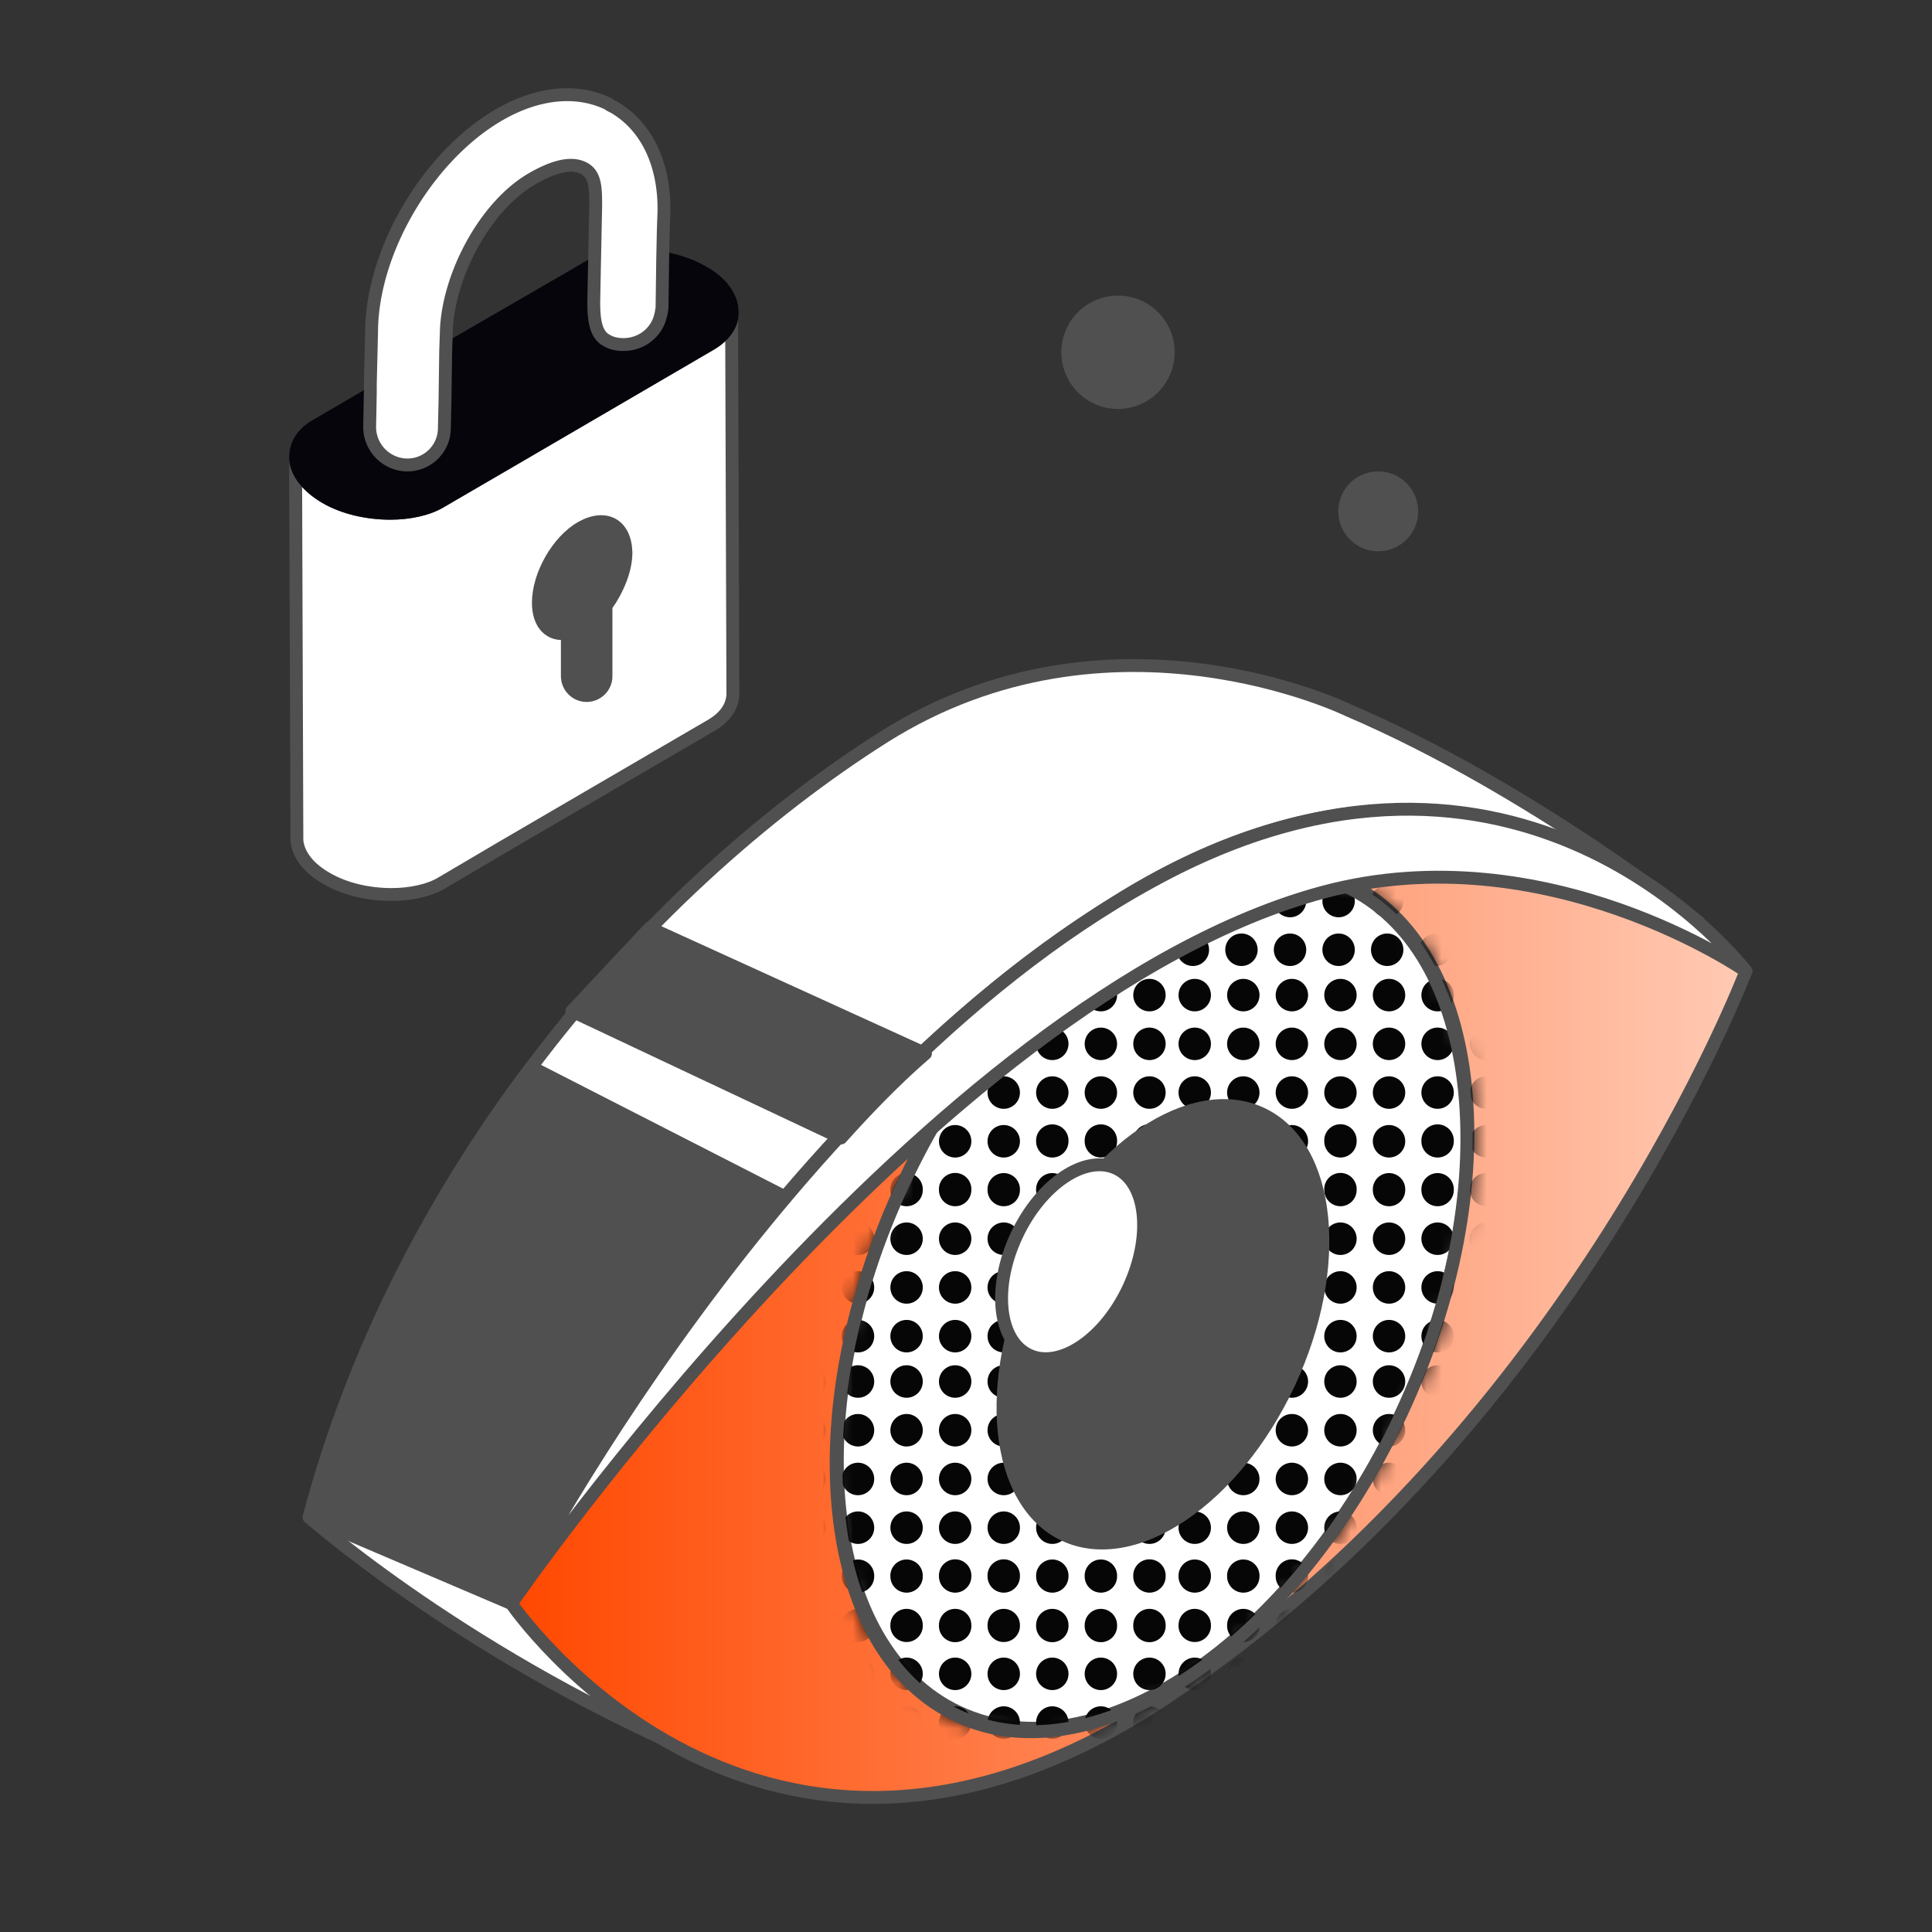 <svg xmlns="http://www.w3.org/2000/svg" width="128" height="128" fill="none"><rect width="100%" height="100%" fill="#333333" stroke="none"/><path fill="#fff" stroke="#505050" stroke-linecap="round" stroke-linejoin="round" stroke-miterlimit="10" stroke-width=".853" d="m19.584 30.421.085 25.003v.256c.086.939.768 1.835 1.963 2.517 1.237.726 2.816 1.067 4.31 1.067 1.237 0 2.474-.256 3.327-.768l4.054-2.39 13.824-8.063c.938-.555 1.45-1.323 1.408-2.219l-.086-25.045v-.256l-3.157-.384-.085.042-1.963.768-3.541 1.408-5.504 2.176-5.035 2.006-4.992 1.962z"/><path fill="#fff" stroke="#505050" stroke-linecap="round" stroke-linejoin="round" stroke-miterlimit="10" stroke-width=".853" d="M19.584 30.25v.214c.085.896.81 1.792 1.963 2.475 1.237.725 2.816 1.066 4.309 1.066 1.237 0 2.475-.256 3.328-.768l4.907-2.858 13.013-7.595c.853-.512 1.365-1.195 1.408-1.963v-.17c0-.982-.725-1.963-1.963-2.646-.896-.512-2.005-.853-3.114-.981-1.664-.213-3.371.043-4.566.725l-.426.256-9.216 5.334-.299.17-4.65 2.73-3.286 1.92c-.939.513-1.408 1.28-1.408 2.092"/><path fill="#06050C" stroke="#06050C" stroke-miterlimit="10" stroke-width=".853" d="M19.584 30.25v.214c.085.896.81 1.792 1.963 2.475 1.237.725 2.816 1.066 4.309 1.066 1.237 0 2.475-.256 3.328-.768l4.907-2.858 13.013-7.595c.853-.512 1.365-1.195 1.408-1.963v-.17c0-.982-.725-1.963-1.963-2.646-.896-.512-2.005-.853-3.114-.981-1.664-.213-3.371.043-4.566.725l-.426.256-9.216 5.334-.299.17-4.65 2.73-3.286 1.92c-.939.513-1.408 1.28-1.408 2.092Z"/><path fill="#fff" stroke="#505050" stroke-linecap="round" stroke-linejoin="round" stroke-miterlimit="10" stroke-width=".853" d="m24.62 21.845-.086 3.627v.555l-.043 2.218v.128a2.52 2.52 0 0 0 2.432 2.432 2.45 2.45 0 0 0 2.518-2.432l.042-1.834.043-3.2v-.043l.043-1.28c.085-3.67 2.56-8.448 5.802-10.24 1.067-.597 2.347-1.11 3.285-.64.769.384.811 1.237.811 2.475l-.085 4.138-.043 2.22c0 .938.043 2.132.81 2.56.342.212.726.298 1.153.298 1.11 0 2.048-.683 2.39-1.664.042-.128.084-.299.127-.47 0-.128.043-.213.043-.34l.042-3.158.043-2.006.043-1.194c.042-3.072-1.11-5.547-3.2-6.827-.128-.085-.256-.128-.384-.213 0 0-.043 0-.043-.043-2.048-1.024-4.608-.81-7.125.597-4.736 2.646-8.533 8.918-8.619 14.336"/><path stroke="#505050" stroke-linecap="round" stroke-linejoin="round" stroke-miterlimit="10" stroke-width=".853" d="M38.868 38.059v6.74"/><path fill="#505050" stroke="#505050" stroke-linecap="round" stroke-linejoin="round" stroke-miterlimit="10" stroke-width=".853" d="M38.527 34.944c-1.579.896-2.859 3.157-2.859 4.992 0 1.45.81 2.219 1.92 2.005V44.8c0 .683.555 1.28 1.28 1.28.683 0 1.28-.555 1.28-1.28v-4.65c.768-1.067 1.323-2.39 1.323-3.542-.043-1.835-1.323-2.56-2.944-1.664"/><path fill="#fff" stroke="#505050" stroke-linecap="round" stroke-linejoin="round" stroke-miterlimit="10" stroke-width=".853" d="M112.555 61.099s-45.994 63.146-63.317 56.362c-16.896-6.613-28.203-16.469-28.757-16.938 2.986-11.264 8.32-21.334 14.72-29.824 7.082-9.43 15.487-16.896 23.38-21.888 15.02-9.472 30.763-1.75 30.763-1.75 12.16 5.206 23.211 14.038 23.211 14.038"/><path fill="url(#a)" stroke="#505050" stroke-linecap="round" stroke-linejoin="round" stroke-miterlimit="10" stroke-width=".853" d="M115.67 64.341s-16.085-20.266-41.216-4.906c-25.13 15.36-40.576 46.805-40.576 46.805s16.427 24.107 43.35 6.272c26.922-17.835 38.442-48.17 38.442-48.17"/><path fill="#fff" stroke="#505050" stroke-linecap="round" stroke-linejoin="round" stroke-miterlimit="10" stroke-width=".853" d="M92.827 93.66c7.099-15.176 5.482-30.926-3.61-35.18-9.093-4.253-22.219 4.602-29.318 19.778s-5.482 30.926 3.61 35.179 22.22-4.601 29.318-19.777"/><mask id="b" width="43" height="59" x="55" y="57" maskUnits="userSpaceOnUse" style="mask-type:alpha"><path fill="#000" d="M68.38 115.105c-1.792 0-3.498-.342-5.077-1.11-9.301-4.352-11.008-20.394-3.797-35.754 3.456-7.424 8.448-13.568 14.037-17.323 5.675-3.84 11.264-4.736 15.83-2.645 4.522 2.133 7.423 7.04 8.106 13.824.683 6.698-.853 14.506-4.31 21.888-5.973 12.757-16.17 21.12-24.789 21.12"/></mask><g fill="#060606" mask="url(#b)"><path d="M41.826 65.93c0 .593-.48 1.075-1.073 1.075a1.074 1.074 0 0 1-1.072-1.076c0-.594.48-1.076 1.072-1.076s1.073.482 1.073 1.076m19.31.001c0 .593-.48 1.075-1.073 1.075a1.074 1.074 0 0 1-1.073-1.076c0-.594.48-1.076 1.073-1.076s1.073.482 1.073 1.076M41.826 78.84c0 .595-.48 1.076-1.073 1.076a1.074 1.074 0 0 1-1.072-1.075 1.074 1.074 0 1 1 2.145 0m19.31-.001c0 .595-.48 1.076-1.073 1.076a1.074 1.074 0 0 1-1.073-1.075 1.074 1.074 0 1 1 2.146 0m-19.31-6.456c0 .594-.48 1.076-1.073 1.076a1.074 1.074 0 0 1-1.072-1.076c0-.594.48-1.076 1.072-1.076s1.073.482 1.073 1.076m19.31 0c0 .594-.48 1.076-1.073 1.076a1.074 1.074 0 0 1-1.073-1.076c0-.594.48-1.076 1.073-1.076s1.073.482 1.073 1.076m-19.31 12.911c0 .594-.48 1.076-1.073 1.076a1.074 1.074 0 0 1-1.072-1.076c0-.594.48-1.076 1.072-1.076s1.073.482 1.073 1.076m19.31 0c0 .594-.48 1.076-1.073 1.076a1.074 1.074 0 0 1-1.073-1.076c0-.594.48-1.076 1.073-1.076s1.073.482 1.073 1.076m-19.31-16.139c0 .594-.48 1.076-1.073 1.076a1.074 1.074 0 0 1-1.072-1.076c0-.594.48-1.076 1.072-1.076s1.073.482 1.073 1.076m19.31 0c0 .594-.48 1.076-1.073 1.076a1.074 1.074 0 0 1-1.073-1.076c0-.594.48-1.076 1.073-1.076s1.073.482 1.073 1.076m-19.31 12.911c0 .595-.48 1.076-1.073 1.076a1.074 1.074 0 0 1-1.072-1.076c0-.594.48-1.076 1.072-1.076s1.073.482 1.073 1.076m19.31 0c0 .595-.48 1.076-1.073 1.076a1.074 1.074 0 0 1-1.073-1.076c0-.594.48-1.076 1.073-1.076s1.073.482 1.073 1.076m-19.31-6.455c0 .594-.48 1.076-1.073 1.076a1.074 1.074 0 0 1-1.072-1.076c0-.594.48-1.076 1.072-1.076s1.073.481 1.073 1.076m19.31 0c0 .594-.48 1.076-1.073 1.076a1.074 1.074 0 0 1-1.073-1.076 1.074 1.074 0 1 1 2.146 0m-19.31 12.911c0 .594-.48 1.076-1.073 1.076a1.074 1.074 0 0 1-1.072-1.076c0-.594.48-1.076 1.072-1.076s1.073.482 1.073 1.076m19.31 0c0 .594-.48 1.076-1.073 1.076a1.074 1.074 0 0 1-1.073-1.076c0-.594.48-1.076 1.073-1.076s1.073.482 1.073 1.076M48.263 65.93c0 .593-.48 1.075-1.073 1.075a1.074 1.074 0 0 1-1.073-1.076c0-.594.48-1.076 1.073-1.076s1.073.482 1.073 1.076m19.31.001c0 .593-.48 1.075-1.073 1.075a1.074 1.074 0 0 1-1.073-1.076c0-.594.48-1.076 1.073-1.076.592 0 1.073.482 1.073 1.076M48.263 78.84c0 .595-.48 1.076-1.073 1.076a1.074 1.074 0 0 1-1.073-1.075 1.074 1.074 0 1 1 2.146 0m19.31-.001c0 .595-.48 1.076-1.073 1.076a1.074 1.074 0 0 1-1.073-1.075 1.074 1.074 0 1 1 2.146 0m-19.31-6.456c0 .594-.48 1.076-1.073 1.076a1.074 1.074 0 0 1-1.073-1.076c0-.594.48-1.076 1.073-1.076s1.073.482 1.073 1.076m19.31 0c0 .594-.48 1.076-1.073 1.076a1.074 1.074 0 0 1-1.073-1.076c0-.594.48-1.076 1.073-1.076.592 0 1.073.482 1.073 1.076m-19.31 12.911c0 .594-.48 1.076-1.073 1.076a1.074 1.074 0 0 1-1.073-1.076c0-.594.48-1.076 1.073-1.076s1.073.482 1.073 1.076m19.31 0c0 .594-.48 1.076-1.073 1.076a1.074 1.074 0 0 1-1.073-1.076c0-.594.48-1.076 1.073-1.076.592 0 1.073.482 1.073 1.076m-19.31-16.139c0 .594-.48 1.076-1.073 1.076a1.074 1.074 0 0 1-1.073-1.076c0-.594.48-1.076 1.073-1.076s1.073.482 1.073 1.076m19.31 0c0 .594-.48 1.076-1.073 1.076a1.074 1.074 0 0 1-1.073-1.076c0-.594.48-1.076 1.073-1.076.592 0 1.073.482 1.073 1.076m-19.31 12.911c0 .595-.48 1.076-1.073 1.076a1.074 1.074 0 0 1-1.073-1.076c0-.594.48-1.076 1.073-1.076s1.073.482 1.073 1.076m19.31 0c0 .595-.48 1.076-1.073 1.076a1.074 1.074 0 0 1-1.073-1.076c0-.594.48-1.076 1.073-1.076.592 0 1.073.482 1.073 1.076m-19.31-6.455c0 .594-.48 1.076-1.073 1.076a1.074 1.074 0 0 1-1.073-1.076 1.074 1.074 0 1 1 2.146 0m19.31 0c0 .594-.48 1.076-1.073 1.076a1.074 1.074 0 0 1-1.073-1.076c0-.594.48-1.076 1.073-1.076.592 0 1.073.481 1.073 1.076m-19.31 12.911c0 .594-.48 1.076-1.073 1.076a1.074 1.074 0 0 1-1.073-1.076c0-.594.48-1.076 1.073-1.076s1.073.482 1.073 1.076m19.31 0c0 .594-.48 1.076-1.073 1.076a1.074 1.074 0 0 1-1.073-1.076c0-.594.48-1.076 1.073-1.076.592 0 1.073.482 1.073 1.076M54.7 65.93c0 .593-.481 1.075-1.073 1.075a1.074 1.074 0 0 1-1.073-1.076c0-.594.48-1.076 1.073-1.076.592 0 1.072.482 1.072 1.076m19.31.001c0 .593-.48 1.075-1.073 1.075a1.074 1.074 0 0 1-1.073-1.076c0-.594.48-1.076 1.073-1.076s1.073.482 1.073 1.076M54.7 78.84c0 .595-.481 1.076-1.073 1.076a1.074 1.074 0 0 1-1.073-1.075 1.074 1.074 0 1 1 2.145 0m19.31-.001c0 .595-.48 1.076-1.073 1.076a1.074 1.074 0 0 1-1.073-1.075 1.074 1.074 0 1 1 2.146 0M54.7 72.385c0 .594-.481 1.076-1.073 1.076a1.074 1.074 0 0 1-1.073-1.076c0-.594.48-1.076 1.073-1.076.592 0 1.072.482 1.072 1.076m19.31 0c0 .594-.48 1.076-1.073 1.076a1.074 1.074 0 0 1-1.073-1.076c0-.594.48-1.076 1.073-1.076s1.073.482 1.073 1.076M54.7 85.296c0 .594-.481 1.076-1.073 1.076a1.074 1.074 0 0 1-1.073-1.076c0-.594.48-1.076 1.073-1.076.592 0 1.072.482 1.072 1.076m19.31 0c0 .594-.48 1.076-1.073 1.076a1.074 1.074 0 0 1-1.073-1.076c0-.594.48-1.076 1.073-1.076s1.073.482 1.073 1.076M54.7 69.157c0 .594-.481 1.076-1.073 1.076a1.074 1.074 0 0 1-1.073-1.076c0-.594.48-1.076 1.073-1.076.592 0 1.072.482 1.072 1.076m19.31 0c0 .594-.48 1.076-1.073 1.076a1.074 1.074 0 0 1-1.073-1.076c0-.594.48-1.076 1.073-1.076s1.073.482 1.073 1.076M54.7 82.068c0 .595-.481 1.076-1.073 1.076a1.074 1.074 0 0 1-1.073-1.076c0-.594.48-1.076 1.073-1.076.592 0 1.072.482 1.072 1.076m19.31 0c0 .595-.48 1.076-1.073 1.076a1.074 1.074 0 0 1-1.073-1.076c0-.594.48-1.076 1.073-1.076s1.073.482 1.073 1.076M54.7 75.613c0 .594-.481 1.076-1.073 1.076a1.074 1.074 0 0 1-1.073-1.076 1.074 1.074 0 1 1 2.145 0m19.31 0c0 .594-.48 1.076-1.073 1.076a1.074 1.074 0 0 1-1.073-1.076 1.074 1.074 0 1 1 2.146 0M54.7 88.524c0 .594-.481 1.076-1.073 1.076a1.074 1.074 0 0 1-1.073-1.076c0-.594.48-1.076 1.073-1.076.592 0 1.072.482 1.072 1.076m19.31 0c0 .594-.48 1.076-1.073 1.076a1.074 1.074 0 0 1-1.073-1.076c0-.594.48-1.076 1.073-1.076s1.073.482 1.073 1.076M45.045 65.93c0 .593-.48 1.075-1.073 1.075a1.074 1.074 0 0 1-1.073-1.076c0-.594.48-1.076 1.073-1.076.592 0 1.072.482 1.072 1.076m19.31.001c0 .593-.48 1.075-1.073 1.075a1.074 1.074 0 0 1-1.072-1.076c0-.594.48-1.076 1.072-1.076s1.073.482 1.073 1.076M45.045 78.84c0 .595-.48 1.076-1.073 1.076a1.074 1.074 0 0 1-1.073-1.075 1.074 1.074 0 1 1 2.145 0m19.31-.001c0 .595-.48 1.076-1.073 1.076a1.074 1.074 0 0 1-1.072-1.075 1.074 1.074 0 1 1 2.145 0m-19.309-6.456c0 .594-.48 1.076-1.073 1.076a1.074 1.074 0 0 1-1.073-1.076c0-.594.48-1.076 1.073-1.076.592 0 1.072.482 1.072 1.076m19.31 0c0 .594-.48 1.076-1.073 1.076a1.074 1.074 0 0 1-1.072-1.076c0-.594.48-1.076 1.072-1.076s1.073.482 1.073 1.076M45.045 85.296c0 .594-.48 1.076-1.073 1.076a1.074 1.074 0 0 1-1.073-1.076c0-.594.48-1.076 1.073-1.076.592 0 1.072.482 1.072 1.076m19.31 0c0 .594-.48 1.076-1.073 1.076a1.074 1.074 0 0 1-1.072-1.076c0-.594.48-1.076 1.072-1.076s1.073.482 1.073 1.076M45.045 69.157c0 .594-.48 1.076-1.073 1.076a1.074 1.074 0 0 1-1.073-1.076c0-.594.48-1.076 1.073-1.076.592 0 1.072.482 1.072 1.076m19.31 0c0 .594-.48 1.076-1.073 1.076a1.074 1.074 0 0 1-1.072-1.076c0-.594.48-1.076 1.072-1.076s1.073.482 1.073 1.076M45.045 82.068c0 .595-.48 1.076-1.073 1.076a1.074 1.074 0 0 1-1.073-1.076c0-.594.48-1.076 1.073-1.076.592 0 1.072.482 1.072 1.076m19.31 0c0 .595-.48 1.076-1.073 1.076a1.074 1.074 0 0 1-1.072-1.076c0-.594.48-1.076 1.072-1.076s1.073.482 1.073 1.076m-19.309-6.455c0 .594-.48 1.076-1.073 1.076a1.074 1.074 0 0 1-1.073-1.076 1.074 1.074 0 1 1 2.145 0m19.31 0c0 .594-.48 1.076-1.073 1.076a1.074 1.074 0 0 1-1.072-1.076c0-.594.48-1.076 1.072-1.076s1.073.481 1.073 1.076M45.045 88.524c0 .594-.48 1.076-1.073 1.076a1.074 1.074 0 0 1-1.073-1.076c0-.594.48-1.076 1.073-1.076.592 0 1.072.482 1.072 1.076m19.31 0c0 .594-.48 1.076-1.073 1.076a1.074 1.074 0 0 1-1.072-1.076c0-.594.48-1.076 1.072-1.076s1.073.482 1.073 1.076M51.481 65.93c0 .593-.48 1.075-1.073 1.075a1.074 1.074 0 0 1-1.072-1.076c0-.594.48-1.076 1.072-1.076s1.073.482 1.073 1.076m19.309.001c0 .593-.48 1.075-1.072 1.075a1.074 1.074 0 0 1-1.073-1.076c0-.594.48-1.076 1.073-1.076s1.073.482 1.073 1.076M51.481 78.84c0 .595-.48 1.076-1.073 1.076a1.074 1.074 0 0 1-1.072-1.075 1.074 1.074 0 1 1 2.145 0m19.309-.001c0 .595-.48 1.076-1.072 1.076a1.074 1.074 0 0 1-1.073-1.075 1.074 1.074 0 1 1 2.146 0m-19.31-6.456c0 .594-.48 1.076-1.073 1.076a1.074 1.074 0 0 1-1.072-1.076c0-.594.48-1.076 1.072-1.076s1.073.482 1.073 1.076m19.309 0c0 .594-.48 1.076-1.072 1.076a1.074 1.074 0 0 1-1.073-1.076c0-.594.48-1.076 1.073-1.076s1.073.482 1.073 1.076m-19.31 12.911c0 .594-.48 1.076-1.073 1.076a1.074 1.074 0 0 1-1.072-1.076c0-.594.48-1.076 1.072-1.076s1.073.482 1.073 1.076m19.309 0c0 .594-.48 1.076-1.072 1.076a1.074 1.074 0 0 1-1.073-1.076c0-.594.48-1.076 1.073-1.076s1.073.482 1.073 1.076m-19.31-16.139c0 .594-.48 1.076-1.073 1.076a1.074 1.074 0 0 1-1.072-1.076c0-.594.48-1.076 1.072-1.076s1.073.482 1.073 1.076m19.309 0c0 .594-.48 1.076-1.072 1.076a1.074 1.074 0 0 1-1.073-1.076c0-.594.48-1.076 1.073-1.076s1.073.482 1.073 1.076m-19.31 12.911c0 .595-.48 1.076-1.073 1.076a1.074 1.074 0 0 1-1.072-1.076c0-.594.48-1.076 1.072-1.076s1.073.482 1.073 1.076m19.309 0c0 .595-.48 1.076-1.072 1.076a1.074 1.074 0 0 1-1.073-1.076c0-.594.48-1.076 1.073-1.076s1.073.482 1.073 1.076m-19.31-6.455c0 .594-.48 1.076-1.073 1.076a1.074 1.074 0 0 1-1.072-1.076c0-.594.48-1.076 1.072-1.076s1.073.481 1.073 1.076m19.309 0c0 .594-.48 1.076-1.072 1.076a1.074 1.074 0 0 1-1.073-1.076 1.074 1.074 0 1 1 2.146 0m-19.31 12.911c0 .594-.48 1.076-1.073 1.076a1.074 1.074 0 0 1-1.072-1.076c0-.594.48-1.076 1.072-1.076s1.073.482 1.073 1.076m19.309 0c0 .594-.48 1.076-1.072 1.076a1.074 1.074 0 0 1-1.073-1.076c0-.594.48-1.076 1.073-1.076s1.073.482 1.073 1.076M57.918 65.93c0 .593-.48 1.075-1.073 1.075a1.074 1.074 0 0 1-1.073-1.076c0-.594.48-1.076 1.073-1.076.592 0 1.073.482 1.073 1.076m19.309.001c0 .593-.48 1.075-1.072 1.075a1.074 1.074 0 0 1-1.073-1.076c0-.594.48-1.076 1.073-1.076.592 0 1.072.482 1.072 1.076M57.918 78.84c0 .595-.48 1.076-1.073 1.076a1.074 1.074 0 0 1-1.073-1.075 1.074 1.074 0 1 1 2.146 0m19.309-.001c0 .595-.48 1.076-1.072 1.076a1.074 1.074 0 0 1-1.073-1.075 1.074 1.074 0 1 1 2.145 0m-19.309-6.456c0 .594-.48 1.076-1.073 1.076a1.074 1.074 0 0 1-1.073-1.076c0-.594.48-1.076 1.073-1.076.592 0 1.073.482 1.073 1.076m19.309 0c0 .594-.48 1.076-1.072 1.076a1.074 1.074 0 0 1-1.073-1.076c0-.594.48-1.076 1.073-1.076.592 0 1.072.482 1.072 1.076M57.918 85.296c0 .594-.48 1.076-1.073 1.076a1.074 1.074 0 0 1-1.073-1.076c0-.594.48-1.076 1.073-1.076.592 0 1.073.482 1.073 1.076m19.309 0c0 .594-.48 1.076-1.072 1.076a1.074 1.074 0 0 1-1.073-1.076c0-.594.48-1.076 1.073-1.076.592 0 1.072.482 1.072 1.076M57.918 69.157c0 .594-.48 1.076-1.073 1.076a1.074 1.074 0 0 1-1.073-1.076c0-.594.48-1.076 1.073-1.076.592 0 1.073.482 1.073 1.076m19.309 0c0 .594-.48 1.076-1.072 1.076a1.074 1.074 0 0 1-1.073-1.076c0-.594.48-1.076 1.073-1.076.592 0 1.072.482 1.072 1.076M57.918 82.068c0 .595-.48 1.076-1.073 1.076a1.074 1.074 0 0 1-1.073-1.076c0-.594.48-1.076 1.073-1.076.592 0 1.073.482 1.073 1.076m19.309 0c0 .595-.48 1.076-1.072 1.076a1.074 1.074 0 0 1-1.073-1.076c0-.594.48-1.076 1.073-1.076.592 0 1.072.482 1.072 1.076m-19.309-6.455c0 .594-.48 1.076-1.073 1.076a1.074 1.074 0 0 1-1.073-1.076c0-.594.48-1.076 1.073-1.076.592 0 1.073.481 1.073 1.076m19.309 0c0 .594-.48 1.076-1.072 1.076a1.074 1.074 0 0 1-1.073-1.076 1.074 1.074 0 1 1 2.145 0M57.918 88.524c0 .594-.48 1.076-1.073 1.076a1.074 1.074 0 0 1-1.073-1.076c0-.594.48-1.076 1.073-1.076.592 0 1.073.482 1.073 1.076m19.309 0c0 .594-.48 1.076-1.072 1.076a1.074 1.074 0 0 1-1.073-1.076c0-.594.48-1.076 1.073-1.076.592 0 1.072.482 1.072 1.076m3-22.594c0 .593-.48 1.075-1.073 1.075a1.074 1.074 0 0 1-1.073-1.076c0-.594.48-1.076 1.073-1.076.592 0 1.073.482 1.073 1.076m19.309.001c0 .593-.48 1.075-1.073 1.075a1.074 1.074 0 0 1-1.072-1.076c0-.594.48-1.076 1.072-1.076s1.073.482 1.073 1.076M80.227 78.84c0 .595-.48 1.076-1.073 1.076a1.074 1.074 0 0 1-1.073-1.075 1.074 1.074 0 1 1 2.146 0m19.309-.001c0 .595-.48 1.076-1.073 1.076a1.074 1.074 0 0 1-1.072-1.075 1.074 1.074 0 1 1 2.145 0m-19.309-6.456c0 .594-.48 1.076-1.073 1.076a1.074 1.074 0 0 1-1.073-1.076c0-.594.48-1.076 1.073-1.076.592 0 1.073.482 1.073 1.076m19.309 0c0 .594-.48 1.076-1.073 1.076a1.074 1.074 0 0 1-1.072-1.076c0-.594.48-1.076 1.072-1.076s1.073.482 1.073 1.076M80.227 85.296c0 .594-.48 1.076-1.073 1.076a1.074 1.074 0 0 1-1.073-1.076c0-.594.48-1.076 1.073-1.076.592 0 1.073.482 1.073 1.076m19.309 0c0 .594-.48 1.076-1.073 1.076a1.074 1.074 0 0 1-1.072-1.076c0-.594.48-1.076 1.072-1.076s1.073.482 1.073 1.076M80.227 69.157c0 .594-.48 1.076-1.073 1.076a1.074 1.074 0 0 1-1.073-1.076c0-.594.48-1.076 1.073-1.076.592 0 1.073.482 1.073 1.076m19.309 0c0 .594-.48 1.076-1.073 1.076a1.074 1.074 0 0 1-1.072-1.076c0-.594.48-1.076 1.072-1.076s1.073.482 1.073 1.076M80.227 82.068c0 .595-.48 1.076-1.073 1.076a1.074 1.074 0 0 1-1.073-1.076c0-.594.48-1.076 1.073-1.076.592 0 1.073.482 1.073 1.076m19.309 0c0 .595-.48 1.076-1.073 1.076a1.074 1.074 0 0 1-1.072-1.076c0-.594.48-1.076 1.072-1.076s1.073.482 1.073 1.076m-19.309-6.455c0 .594-.48 1.076-1.073 1.076a1.074 1.074 0 0 1-1.073-1.076c0-.594.48-1.076 1.073-1.076.592 0 1.073.481 1.073 1.076m19.309 0c0 .594-.48 1.076-1.073 1.076a1.074 1.074 0 0 1-1.072-1.076c0-.594.48-1.076 1.072-1.076s1.073.481 1.073 1.076M80.227 88.524c0 .594-.48 1.076-1.073 1.076a1.074 1.074 0 0 1-1.073-1.076c0-.594.48-1.076 1.073-1.076.592 0 1.073.482 1.073 1.076m19.309 0c0 .594-.48 1.076-1.073 1.076a1.074 1.074 0 0 1-1.072-1.076c0-.594.48-1.076 1.072-1.076s1.073.482 1.073 1.076M86.663 65.93c0 .593-.48 1.075-1.073 1.075a1.074 1.074 0 0 1-1.072-1.076c0-.594.48-1.076 1.072-1.076s1.073.482 1.073 1.076m19.31.001c0 .593-.48 1.075-1.073 1.075a1.075 1.075 0 0 1 0-2.152c.593 0 1.073.482 1.073 1.076M86.663 78.84c0 .595-.48 1.076-1.073 1.076a1.074 1.074 0 0 1-1.072-1.075 1.074 1.074 0 1 1 2.145 0m19.31-.001c0 .595-.48 1.076-1.073 1.076a1.075 1.075 0 0 1 0-2.151c.593 0 1.073.481 1.073 1.076m-19.31-6.456c0 .594-.48 1.076-1.073 1.076a1.074 1.074 0 0 1-1.072-1.076c0-.594.48-1.076 1.072-1.076s1.073.482 1.073 1.076m19.31 0a1.074 1.074 0 1 1-2.146 0 1.074 1.074 0 1 1 2.146 0m-19.31 12.911c0 .594-.48 1.076-1.073 1.076a1.074 1.074 0 0 1-1.072-1.076c0-.594.48-1.076 1.072-1.076s1.073.482 1.073 1.076m19.31 0a1.074 1.074 0 1 1-2.146 0 1.074 1.074 0 1 1 2.146 0m-19.31-16.139c0 .594-.48 1.076-1.073 1.076a1.074 1.074 0 0 1-1.072-1.076c0-.594.48-1.076 1.072-1.076s1.073.482 1.073 1.076m19.31 0a1.074 1.074 0 1 1-2.146 0 1.074 1.074 0 1 1 2.146 0m-19.31 12.911c0 .595-.48 1.076-1.073 1.076a1.074 1.074 0 0 1-1.072-1.076c0-.594.48-1.076 1.072-1.076s1.073.482 1.073 1.076m19.31 0a1.074 1.074 0 1 1-2.146 0 1.074 1.074 0 1 1 2.146 0m-19.31-6.455c0 .594-.48 1.076-1.073 1.076a1.074 1.074 0 0 1-1.072-1.076c0-.594.48-1.076 1.072-1.076s1.073.481 1.073 1.076m19.31 0a1.074 1.074 0 1 1-2.146 0 1.074 1.074 0 1 1 2.146 0m-19.31 12.911c0 .594-.48 1.076-1.073 1.076a1.074 1.074 0 0 1-1.072-1.076c0-.594.48-1.076 1.072-1.076s1.073.482 1.073 1.076m19.31 0a1.074 1.074 0 1 1-2.146 0 1.074 1.074 0 1 1 2.146 0M93.1 65.93c0 .593-.48 1.075-1.073 1.075a1.074 1.074 0 0 1-1.073-1.076c0-.594.48-1.076 1.073-1.076.592 0 1.073.482 1.073 1.076m19.309.001c0 .593-.48 1.075-1.072 1.075a1.074 1.074 0 0 1-1.073-1.076c0-.594.48-1.076 1.073-1.076.592 0 1.072.482 1.072 1.076M93.1 78.84c0 .595-.48 1.076-1.073 1.076a1.074 1.074 0 0 1-1.073-1.075 1.074 1.074 0 1 1 2.146 0m19.309-.001c0 .595-.48 1.076-1.072 1.076a1.074 1.074 0 0 1-1.073-1.075 1.074 1.074 0 1 1 2.145 0M93.1 72.385c0 .594-.48 1.076-1.073 1.076a1.074 1.074 0 0 1-1.073-1.076c0-.594.48-1.076 1.073-1.076.592 0 1.073.482 1.073 1.076m19.309 0c0 .594-.48 1.076-1.072 1.076a1.074 1.074 0 0 1-1.073-1.076c0-.594.48-1.076 1.073-1.076.592 0 1.072.482 1.072 1.076M93.1 85.296c0 .594-.48 1.076-1.073 1.076a1.074 1.074 0 0 1-1.073-1.076c0-.594.48-1.076 1.073-1.076.592 0 1.073.482 1.073 1.076m19.309 0c0 .594-.48 1.076-1.072 1.076a1.074 1.074 0 0 1-1.073-1.076c0-.594.48-1.076 1.073-1.076.592 0 1.072.482 1.072 1.076M93.1 69.157c0 .594-.48 1.076-1.073 1.076a1.074 1.074 0 0 1-1.073-1.076c0-.594.48-1.076 1.073-1.076.592 0 1.073.482 1.073 1.076m19.309 0c0 .594-.48 1.076-1.072 1.076a1.074 1.074 0 0 1-1.073-1.076c0-.594.48-1.076 1.073-1.076.592 0 1.072.482 1.072 1.076M93.1 82.068c0 .595-.48 1.076-1.073 1.076a1.074 1.074 0 0 1-1.073-1.076c0-.594.48-1.076 1.073-1.076.592 0 1.073.482 1.073 1.076m19.309 0c0 .595-.48 1.076-1.072 1.076a1.074 1.074 0 0 1-1.073-1.076c0-.594.48-1.076 1.073-1.076.592 0 1.072.482 1.072 1.076M93.1 75.613c0 .594-.48 1.076-1.073 1.076a1.074 1.074 0 0 1-1.073-1.076c0-.594.48-1.076 1.073-1.076.592 0 1.073.481 1.073 1.076m19.309 0c0 .594-.48 1.076-1.072 1.076a1.074 1.074 0 0 1-1.073-1.076 1.074 1.074 0 1 1 2.145 0M93.1 88.524c0 .594-.48 1.076-1.073 1.076a1.074 1.074 0 0 1-1.073-1.076c0-.594.48-1.076 1.073-1.076.592 0 1.073.482 1.073 1.076m19.309 0c0 .594-.48 1.076-1.072 1.076a1.074 1.074 0 0 1-1.073-1.076c0-.594.48-1.076 1.073-1.076.592 0 1.072.482 1.072 1.076M83.445 65.93c0 .593-.48 1.075-1.073 1.075A1.074 1.074 0 0 1 81.3 65.93c0-.594.48-1.076 1.073-1.076s1.073.482 1.073 1.076m19.309 0c0 .593-.481 1.075-1.073 1.075a1.074 1.074 0 0 1-1.073-1.076 1.074 1.074 0 1 1 2.146 0M83.445 78.84c0 .595-.48 1.076-1.073 1.076a1.074 1.074 0 0 1-1.073-1.075 1.074 1.074 0 1 1 2.146 0m19.31-.001c0 .595-.481 1.076-1.073 1.076a1.074 1.074 0 0 1-1.073-1.075 1.074 1.074 0 1 1 2.146 0m-19.31-6.456c0 .594-.48 1.076-1.073 1.076a1.074 1.074 0 0 1-1.073-1.076c0-.594.48-1.076 1.073-1.076s1.073.482 1.073 1.076m19.31 0a1.074 1.074 0 1 1-2.146 0 1.074 1.074 0 1 1 2.146 0m-19.31 12.911c0 .594-.48 1.076-1.073 1.076a1.074 1.074 0 0 1-1.073-1.076c0-.594.48-1.076 1.073-1.076s1.073.482 1.073 1.076m19.31 0a1.074 1.074 0 1 1-2.146 0 1.074 1.074 0 1 1 2.146 0m-19.31-16.139c0 .594-.48 1.076-1.073 1.076a1.074 1.074 0 0 1-1.073-1.076c0-.594.48-1.076 1.073-1.076s1.073.482 1.073 1.076m19.31 0a1.074 1.074 0 1 1-2.146 0 1.074 1.074 0 1 1 2.146 0m-19.31 12.911c0 .595-.48 1.076-1.073 1.076a1.074 1.074 0 0 1-1.073-1.076c0-.594.48-1.076 1.073-1.076s1.073.482 1.073 1.076m19.31 0a1.074 1.074 0 1 1-2.146 0 1.074 1.074 0 1 1 2.146 0m-19.31-6.455c0 .594-.48 1.076-1.073 1.076a1.074 1.074 0 0 1-1.073-1.076 1.074 1.074 0 1 1 2.146 0m19.31 0a1.074 1.074 0 1 1-2.146 0c0-.594.48-1.076 1.073-1.076.592 0 1.073.481 1.073 1.076m-19.31 12.911c0 .594-.48 1.076-1.073 1.076a1.074 1.074 0 0 1-1.073-1.076c0-.594.48-1.076 1.073-1.076s1.073.482 1.073 1.076m19.31 0a1.074 1.074 0 1 1-2.146 0 1.074 1.074 0 1 1 2.146 0M89.881 65.93c0 .593-.48 1.075-1.072 1.075a1.074 1.074 0 0 1-1.073-1.076c0-.594.48-1.076 1.073-1.076.592 0 1.072.482 1.072 1.076m19.31.001c0 .593-.48 1.075-1.073 1.075a1.074 1.074 0 0 1-1.072-1.076c0-.594.48-1.076 1.072-1.076s1.073.482 1.073 1.076M89.881 78.84c0 .595-.48 1.076-1.072 1.076a1.074 1.074 0 0 1-1.073-1.075 1.074 1.074 0 1 1 2.145 0m19.31-.001c0 .595-.48 1.076-1.073 1.076a1.074 1.074 0 0 1-1.072-1.075 1.074 1.074 0 1 1 2.145 0m-19.31-6.456c0 .594-.48 1.076-1.072 1.076a1.074 1.074 0 0 1-1.073-1.076c0-.594.48-1.076 1.073-1.076.592 0 1.072.482 1.072 1.076m19.31 0c0 .594-.48 1.076-1.073 1.076a1.074 1.074 0 0 1-1.072-1.076c0-.594.48-1.076 1.072-1.076s1.073.482 1.073 1.076m-19.31 12.911c0 .594-.48 1.076-1.072 1.076a1.074 1.074 0 0 1-1.073-1.076c0-.594.48-1.076 1.073-1.076.592 0 1.072.482 1.072 1.076m19.31 0c0 .594-.48 1.076-1.073 1.076a1.074 1.074 0 0 1-1.072-1.076c0-.594.48-1.076 1.072-1.076s1.073.482 1.073 1.076m-19.31-16.139c0 .594-.48 1.076-1.072 1.076a1.074 1.074 0 0 1-1.073-1.076c0-.594.48-1.076 1.073-1.076.592 0 1.072.482 1.072 1.076m19.31 0c0 .594-.48 1.076-1.073 1.076a1.074 1.074 0 0 1-1.072-1.076c0-.594.48-1.076 1.072-1.076s1.073.482 1.073 1.076m-19.31 12.911c0 .595-.48 1.076-1.072 1.076a1.074 1.074 0 0 1-1.073-1.076c0-.594.48-1.076 1.073-1.076.592 0 1.072.482 1.072 1.076m19.31 0c0 .595-.48 1.076-1.073 1.076a1.074 1.074 0 0 1-1.072-1.076c0-.594.48-1.076 1.072-1.076s1.073.482 1.073 1.076m-19.31-6.455c0 .594-.48 1.076-1.072 1.076a1.074 1.074 0 0 1-1.073-1.076 1.074 1.074 0 1 1 2.145 0m19.31 0c0 .594-.48 1.076-1.073 1.076a1.074 1.074 0 0 1-1.072-1.076c0-.594.48-1.076 1.072-1.076s1.073.481 1.073 1.076m-19.31 12.911c0 .594-.48 1.076-1.072 1.076a1.074 1.074 0 0 1-1.073-1.076c0-.594.48-1.076 1.073-1.076.592 0 1.072.482 1.072 1.076m19.31 0c0 .594-.48 1.076-1.073 1.076a1.074 1.074 0 0 1-1.072-1.076c0-.594.48-1.076 1.072-1.076s1.073.482 1.073 1.076M96.318 65.93c0 .593-.48 1.075-1.073 1.075a1.074 1.074 0 0 1-1.073-1.076c0-.594.48-1.076 1.073-1.076s1.073.482 1.073 1.076m19.31.001c0 .593-.481 1.075-1.073 1.075a1.074 1.074 0 0 1-1.073-1.076 1.074 1.074 0 1 1 2.146 0M96.318 78.84c0 .595-.48 1.076-1.073 1.076a1.074 1.074 0 0 1-1.073-1.075 1.074 1.074 0 1 1 2.146 0m19.31-.001c0 .595-.481 1.076-1.073 1.076a1.074 1.074 0 0 1-1.073-1.075 1.074 1.074 0 1 1 2.146 0m-19.31-6.456c0 .594-.48 1.076-1.073 1.076a1.074 1.074 0 0 1-1.073-1.076c0-.594.48-1.076 1.073-1.076s1.073.482 1.073 1.076m19.31 0a1.074 1.074 0 1 1-2.146 0 1.074 1.074 0 1 1 2.146 0m-19.31 12.911c0 .594-.48 1.076-1.073 1.076a1.074 1.074 0 0 1-1.073-1.076c0-.594.48-1.076 1.073-1.076s1.073.482 1.073 1.076m19.31 0a1.074 1.074 0 1 1-2.146 0 1.074 1.074 0 1 1 2.146 0m-19.31-16.139c0 .594-.48 1.076-1.073 1.076a1.074 1.074 0 0 1-1.073-1.076c0-.594.48-1.076 1.073-1.076s1.073.482 1.073 1.076m19.31 0a1.074 1.074 0 1 1-2.146 0 1.074 1.074 0 1 1 2.146 0m-19.31 12.911c0 .595-.48 1.076-1.073 1.076a1.074 1.074 0 0 1-1.073-1.076c0-.594.48-1.076 1.073-1.076s1.073.482 1.073 1.076m19.31 0a1.074 1.074 0 1 1-2.146 0 1.074 1.074 0 1 1 2.146 0m-19.31-6.455c0 .594-.48 1.076-1.073 1.076a1.074 1.074 0 0 1-1.073-1.076 1.074 1.074 0 1 1 2.146 0m19.31 0a1.074 1.074 0 1 1-2.146 0c0-.594.48-1.076 1.073-1.076.592 0 1.073.481 1.073 1.076m-19.31 12.911c0 .594-.48 1.076-1.073 1.076a1.074 1.074 0 0 1-1.073-1.076c0-.594.48-1.076 1.073-1.076s1.073.482 1.073 1.076m19.31 0a1.074 1.074 0 1 1-2.146 0 1.074 1.074 0 1 1 2.146 0M64.013 40.33c0 .594-.48 1.075-1.073 1.075a1.074 1.074 0 0 1-1.073-1.076c0-.594.48-1.076 1.073-1.076.592 0 1.073.482 1.073 1.076m19.309.001c0 .594-.48 1.075-1.072 1.075a1.074 1.074 0 0 1-1.073-1.076c0-.594.48-1.076 1.073-1.076.592 0 1.072.482 1.072 1.076M64.013 53.24c0 .595-.48 1.077-1.073 1.077a1.074 1.074 0 0 1-1.073-1.076 1.074 1.074 0 1 1 2.146 0m19.309-.001c0 .595-.48 1.077-1.072 1.077a1.074 1.074 0 0 1-1.073-1.076 1.074 1.074 0 1 1 2.145 0m-19.309-6.456c0 .594-.48 1.076-1.073 1.076a1.074 1.074 0 0 1-1.073-1.076c0-.594.48-1.076 1.073-1.076.592 0 1.073.482 1.073 1.076m19.309 0c0 .594-.48 1.076-1.072 1.076a1.074 1.074 0 0 1-1.073-1.076c0-.594.48-1.076 1.073-1.076.592 0 1.072.482 1.072 1.076M64.013 59.696c0 .595-.48 1.076-1.073 1.076a1.074 1.074 0 0 1-1.073-1.076c0-.594.48-1.076 1.073-1.076.592 0 1.073.482 1.073 1.076m19.309 0c0 .595-.48 1.076-1.072 1.076a1.074 1.074 0 0 1-1.073-1.076c0-.594.48-1.076 1.073-1.076.592 0 1.072.482 1.072 1.076M64.013 43.557c0 .594-.48 1.076-1.073 1.076a1.074 1.074 0 0 1-1.073-1.076c0-.594.48-1.076 1.073-1.076.592 0 1.073.482 1.073 1.076m19.309 0c0 .594-.48 1.076-1.072 1.076a1.074 1.074 0 0 1-1.073-1.076c0-.594.48-1.076 1.073-1.076.592 0 1.072.482 1.072 1.076M64.013 56.469c0 .594-.48 1.075-1.073 1.075a1.074 1.074 0 0 1-1.073-1.075c0-.595.48-1.077 1.073-1.077.592 0 1.073.482 1.073 1.076m19.309.001c0 .594-.48 1.075-1.072 1.075a1.074 1.074 0 0 1-1.073-1.075c0-.595.48-1.077 1.073-1.077.592 0 1.072.482 1.072 1.076m-19.309-6.455c0 .594-.48 1.076-1.073 1.076a1.074 1.074 0 0 1-1.073-1.076c0-.594.48-1.076 1.073-1.076.592 0 1.073.482 1.073 1.076m19.309 0c0 .594-.48 1.076-1.072 1.076a1.074 1.074 0 0 1-1.073-1.076c0-.594.48-1.076 1.073-1.076.592 0 1.072.482 1.072 1.076M64.013 62.924c0 .594-.48 1.076-1.073 1.076a1.074 1.074 0 0 1-1.073-1.076c0-.594.48-1.076 1.073-1.076.592 0 1.073.482 1.073 1.076m19.309 0c0 .594-.48 1.076-1.072 1.076a1.074 1.074 0 0 1-1.073-1.076c0-.594.48-1.076 1.073-1.076.592 0 1.072.482 1.072 1.076M70.45 40.33a1.074 1.074 0 1 1-2.145 0 1.074 1.074 0 0 1 1.071-1.077c.593 0 1.073.482 1.073 1.076m19.31.001c0 .594-.48 1.075-1.073 1.075a1.074 1.074 0 0 1-1.073-1.076c0-.594.48-1.076 1.073-1.076s1.073.482 1.073 1.076M70.45 53.24a1.074 1.074 0 1 1-2.145 0 1.072 1.072 0 1 1 2.144.001m19.31-.001c0 .595-.48 1.077-1.073 1.077a1.074 1.074 0 0 1-1.073-1.076 1.074 1.074 0 1 1 2.146 0M70.45 46.785a1.074 1.074 0 1 1-2.145 0 1.073 1.073 0 0 1 1.071-1.076c.593 0 1.073.482 1.073 1.076m19.31 0c0 .594-.48 1.076-1.073 1.076a1.074 1.074 0 0 1-1.073-1.076c0-.594.48-1.076 1.073-1.076s1.073.482 1.073 1.076M70.45 59.696a1.074 1.074 0 1 1-2.145 0 1.073 1.073 0 0 1 1.071-1.076c.593 0 1.073.482 1.073 1.076m19.31 0c0 .595-.48 1.076-1.073 1.076a1.074 1.074 0 0 1-1.073-1.076c0-.594.48-1.076 1.073-1.076s1.073.482 1.073 1.076M70.45 43.557a1.074 1.074 0 1 1-2.145 0 1.073 1.073 0 0 1 1.071-1.076c.593 0 1.073.482 1.073 1.076m19.31 0c0 .594-.48 1.076-1.073 1.076a1.074 1.074 0 0 1-1.073-1.076c0-.594.48-1.076 1.073-1.076s1.073.482 1.073 1.076M70.45 56.469a1.074 1.074 0 1 1-2.145 0 1.073 1.073 0 1 1 2.144-.001m19.31.001c0 .594-.48 1.075-1.073 1.075a1.074 1.074 0 0 1-1.073-1.075c0-.595.48-1.077 1.073-1.077s1.073.482 1.073 1.076M70.45 50.013a1.074 1.074 0 1 1-2.145 0 1.073 1.073 0 0 1 1.071-1.076c.593 0 1.073.482 1.073 1.076m19.31 0c0 .594-.48 1.076-1.073 1.076a1.074 1.074 0 0 1-1.073-1.076c0-.594.48-1.076 1.073-1.076s1.073.482 1.073 1.076M70.45 62.924a1.074 1.074 0 1 1-2.145 0 1.073 1.073 0 0 1 1.071-1.076c.593 0 1.073.482 1.073 1.076m19.31 0c0 .594-.48 1.076-1.073 1.076a1.074 1.074 0 0 1-1.073-1.076c0-.594.48-1.076 1.073-1.076s1.073.482 1.073 1.076M76.886 40.33c0 .594-.48 1.075-1.073 1.075a1.074 1.074 0 0 1-1.073-1.076c0-.594.48-1.076 1.073-1.076s1.073.482 1.073 1.076m19.31.001c0 .594-.48 1.075-1.073 1.075a1.074 1.074 0 0 1-1.073-1.076c0-.594.48-1.076 1.073-1.076.592 0 1.073.482 1.073 1.076M76.886 53.24c0 .595-.48 1.077-1.073 1.077a1.074 1.074 0 0 1-1.073-1.076 1.074 1.074 0 1 1 2.146 0m19.31-.001c0 .595-.48 1.077-1.073 1.077a1.074 1.074 0 0 1-1.073-1.076 1.074 1.074 0 1 1 2.146 0m-19.31-6.456c0 .594-.48 1.076-1.073 1.076a1.074 1.074 0 0 1-1.073-1.076c0-.594.48-1.076 1.073-1.076s1.073.482 1.073 1.076m19.31 0c0 .594-.48 1.076-1.073 1.076a1.074 1.074 0 0 1-1.073-1.076c0-.594.48-1.076 1.073-1.076.592 0 1.073.482 1.073 1.076m-19.31 12.911c0 .595-.48 1.076-1.073 1.076a1.074 1.074 0 0 1-1.073-1.076c0-.594.48-1.076 1.073-1.076s1.073.482 1.073 1.076m19.31 0c0 .595-.48 1.076-1.073 1.076a1.074 1.074 0 0 1-1.073-1.076c0-.594.48-1.076 1.073-1.076.592 0 1.073.482 1.073 1.076m-19.31-16.139c0 .594-.48 1.076-1.073 1.076a1.074 1.074 0 0 1-1.073-1.076c0-.594.48-1.076 1.073-1.076s1.073.482 1.073 1.076m19.31 0c0 .594-.48 1.076-1.073 1.076a1.074 1.074 0 0 1-1.073-1.076c0-.594.48-1.076 1.073-1.076.592 0 1.073.482 1.073 1.076m-19.31 12.912c0 .594-.48 1.075-1.073 1.075a1.074 1.074 0 0 1-1.073-1.075c0-.595.48-1.077 1.073-1.077s1.073.482 1.073 1.076m19.31.001c0 .594-.48 1.075-1.073 1.075a1.074 1.074 0 0 1-1.073-1.075c0-.595.48-1.077 1.073-1.077.592 0 1.073.482 1.073 1.076m-19.31-6.455c0 .594-.48 1.076-1.073 1.076a1.074 1.074 0 0 1-1.073-1.076c0-.594.48-1.076 1.073-1.076s1.073.482 1.073 1.076m19.31 0c0 .594-.48 1.076-1.073 1.076a1.074 1.074 0 0 1-1.073-1.076c0-.594.48-1.076 1.073-1.076.592 0 1.073.482 1.073 1.076m-19.31 12.911c0 .594-.48 1.076-1.073 1.076a1.074 1.074 0 0 1-1.073-1.076c0-.594.48-1.076 1.073-1.076s1.073.482 1.073 1.076m19.31 0c0 .594-.48 1.076-1.073 1.076a1.074 1.074 0 0 1-1.073-1.076c0-.594.48-1.076 1.073-1.076.592 0 1.073.482 1.073 1.076M67.231 40.33c0 .594-.48 1.075-1.073 1.075a1.074 1.074 0 0 1-1.073-1.076c0-.594.48-1.076 1.073-1.076s1.073.482 1.073 1.076m19.309.001c0 .594-.48 1.075-1.072 1.075a1.074 1.074 0 0 1-1.073-1.076c0-.594.48-1.076 1.073-1.076.592 0 1.073.482 1.073 1.076M67.231 53.24c0 .595-.48 1.077-1.073 1.077a1.074 1.074 0 0 1-1.073-1.076 1.074 1.074 0 1 1 2.146 0m19.309-.001c0 .595-.48 1.077-1.072 1.077a1.074 1.074 0 0 1-1.073-1.076 1.074 1.074 0 1 1 2.146 0m-19.31-6.456c0 .594-.48 1.076-1.073 1.076a1.074 1.074 0 0 1-1.073-1.076c0-.594.48-1.076 1.073-1.076s1.073.482 1.073 1.076m19.309 0c0 .594-.48 1.076-1.072 1.076a1.074 1.074 0 0 1-1.073-1.076c0-.594.48-1.076 1.073-1.076.592 0 1.073.482 1.073 1.076m-19.31 12.911c0 .595-.48 1.076-1.073 1.076a1.074 1.074 0 0 1-1.073-1.076c0-.594.48-1.076 1.073-1.076s1.073.482 1.073 1.076m19.309 0c0 .595-.48 1.076-1.072 1.076a1.074 1.074 0 0 1-1.073-1.076c0-.594.48-1.076 1.073-1.076.592 0 1.073.482 1.073 1.076m-19.31-16.139c0 .594-.48 1.076-1.073 1.076a1.074 1.074 0 0 1-1.073-1.076c0-.594.48-1.076 1.073-1.076s1.073.482 1.073 1.076m19.309 0c0 .594-.48 1.076-1.072 1.076a1.074 1.074 0 0 1-1.073-1.076c0-.594.48-1.076 1.073-1.076.592 0 1.073.482 1.073 1.076m-19.31 12.912c0 .594-.48 1.075-1.073 1.075a1.074 1.074 0 0 1-1.073-1.075c0-.595.48-1.077 1.073-1.077s1.073.482 1.073 1.076m19.309.001c0 .594-.48 1.075-1.072 1.075a1.074 1.074 0 0 1-1.073-1.075c0-.595.48-1.077 1.073-1.077.592 0 1.073.482 1.073 1.076m-19.31-6.455c0 .594-.48 1.076-1.073 1.076a1.074 1.074 0 0 1-1.073-1.076c0-.594.48-1.076 1.073-1.076s1.073.482 1.073 1.076m19.309 0c0 .594-.48 1.076-1.072 1.076a1.074 1.074 0 0 1-1.073-1.076c0-.594.48-1.076 1.073-1.076.592 0 1.073.482 1.073 1.076m-19.31 12.911c0 .594-.48 1.076-1.073 1.076a1.074 1.074 0 0 1-1.073-1.076c0-.594.48-1.076 1.073-1.076s1.073.482 1.073 1.076m19.309 0c0 .594-.48 1.076-1.072 1.076a1.074 1.074 0 0 1-1.073-1.076c0-.594.48-1.076 1.073-1.076.592 0 1.073.482 1.073 1.076M73.668 40.33c0 .594-.48 1.075-1.073 1.075a1.074 1.074 0 0 1-1.073-1.076c0-.594.48-1.076 1.073-1.076.592 0 1.073.482 1.073 1.076m19.309.001c0 .594-.48 1.075-1.073 1.075a1.074 1.074 0 0 1-1.072-1.076c0-.594.48-1.076 1.073-1.076.592 0 1.072.482 1.072 1.076M73.668 53.24c0 .595-.48 1.077-1.073 1.077a1.074 1.074 0 0 1-1.073-1.076 1.074 1.074 0 1 1 2.146 0m19.309-.001c0 .595-.48 1.077-1.073 1.077a1.074 1.074 0 0 1-1.072-1.076 1.074 1.074 0 1 1 2.145 0m-19.309-6.456c0 .594-.48 1.076-1.073 1.076a1.074 1.074 0 0 1-1.073-1.076c0-.594.48-1.076 1.073-1.076.592 0 1.073.482 1.073 1.076m19.309 0c0 .594-.48 1.076-1.073 1.076a1.074 1.074 0 0 1-1.072-1.076c0-.594.48-1.076 1.073-1.076.592 0 1.072.482 1.072 1.076M73.668 59.696c0 .595-.48 1.076-1.073 1.076a1.074 1.074 0 0 1-1.073-1.076c0-.594.48-1.076 1.073-1.076.592 0 1.073.482 1.073 1.076m19.309 0c0 .595-.48 1.076-1.073 1.076a1.074 1.074 0 0 1-1.072-1.076c0-.594.48-1.076 1.073-1.076.592 0 1.072.482 1.072 1.076M73.668 43.557c0 .594-.48 1.076-1.073 1.076a1.074 1.074 0 0 1-1.073-1.076c0-.594.48-1.076 1.073-1.076.592 0 1.073.482 1.073 1.076m19.309 0c0 .594-.48 1.076-1.073 1.076a1.074 1.074 0 0 1-1.072-1.076c0-.594.48-1.076 1.073-1.076.592 0 1.072.482 1.072 1.076M73.668 56.469c0 .594-.48 1.075-1.073 1.075a1.074 1.074 0 0 1-1.073-1.075c0-.595.48-1.077 1.073-1.077.592 0 1.073.482 1.073 1.076m19.309.001c0 .594-.48 1.075-1.073 1.075a1.074 1.074 0 0 1-1.072-1.075c0-.595.48-1.077 1.073-1.077.592 0 1.072.482 1.072 1.076m-19.309-6.455c0 .594-.48 1.076-1.073 1.076a1.074 1.074 0 0 1-1.073-1.076c0-.594.48-1.076 1.073-1.076.592 0 1.073.482 1.073 1.076m19.309 0c0 .594-.48 1.076-1.073 1.076a1.074 1.074 0 0 1-1.072-1.076c0-.594.48-1.076 1.073-1.076.592 0 1.072.482 1.072 1.076M73.668 62.924c0 .594-.48 1.076-1.073 1.076a1.074 1.074 0 0 1-1.073-1.076c0-.594.48-1.076 1.073-1.076.592 0 1.073.482 1.073 1.076m19.309 0c0 .594-.48 1.076-1.073 1.076a1.074 1.074 0 0 1-1.072-1.076c0-.594.48-1.076 1.073-1.076.592 0 1.072.482 1.072 1.076M80.104 40.33c0 .594-.48 1.075-1.073 1.075a1.074 1.074 0 0 1-1.072-1.076c0-.594.48-1.076 1.072-1.076s1.073.482 1.073 1.076m19.31.001c0 .594-.48 1.075-1.073 1.075a1.074 1.074 0 0 1-1.073-1.076c0-.594.48-1.076 1.073-1.076s1.073.482 1.073 1.076M80.104 53.24c0 .595-.48 1.077-1.073 1.077a1.074 1.074 0 0 1-1.072-1.076 1.074 1.074 0 1 1 2.145 0m19.31-.001c0 .595-.48 1.077-1.073 1.077a1.074 1.074 0 0 1-1.073-1.076 1.074 1.074 0 1 1 2.146 0m-19.31-6.456c0 .594-.48 1.076-1.073 1.076a1.074 1.074 0 0 1-1.072-1.076c0-.594.48-1.076 1.072-1.076s1.073.482 1.073 1.076m19.31 0c0 .594-.48 1.076-1.073 1.076a1.074 1.074 0 0 1-1.073-1.076c0-.594.48-1.076 1.073-1.076s1.073.482 1.073 1.076m-19.31 12.911c0 .595-.48 1.076-1.073 1.076a1.074 1.074 0 0 1-1.072-1.076c0-.594.48-1.076 1.072-1.076s1.073.482 1.073 1.076m19.31 0c0 .595-.48 1.076-1.073 1.076a1.074 1.074 0 0 1-1.073-1.076c0-.594.48-1.076 1.073-1.076s1.073.482 1.073 1.076m-19.31-16.139c0 .594-.48 1.076-1.073 1.076a1.074 1.074 0 0 1-1.072-1.076c0-.594.48-1.076 1.072-1.076s1.073.482 1.073 1.076m19.31 0c0 .594-.48 1.076-1.073 1.076a1.074 1.074 0 0 1-1.073-1.076c0-.594.48-1.076 1.073-1.076s1.073.482 1.073 1.076m-19.31 12.912c0 .594-.48 1.075-1.073 1.075a1.074 1.074 0 0 1-1.072-1.075c0-.595.48-1.077 1.072-1.077s1.073.482 1.073 1.076m19.31.001c0 .594-.48 1.075-1.073 1.075a1.074 1.074 0 0 1-1.073-1.075c0-.595.48-1.077 1.073-1.077s1.073.482 1.073 1.076m-19.31-6.455c0 .594-.48 1.076-1.073 1.076a1.074 1.074 0 0 1-1.072-1.076c0-.594.48-1.076 1.072-1.076s1.073.482 1.073 1.076m19.31 0c0 .594-.48 1.076-1.073 1.076a1.074 1.074 0 0 1-1.073-1.076c0-.594.48-1.076 1.073-1.076s1.073.482 1.073 1.076m-19.31 12.911c0 .594-.48 1.076-1.073 1.076a1.074 1.074 0 0 1-1.072-1.076c0-.594.48-1.076 1.072-1.076s1.073.482 1.073 1.076m19.31 0c0 .594-.48 1.076-1.073 1.076a1.074 1.074 0 0 1-1.073-1.076c0-.594.48-1.076 1.073-1.076s1.073.482 1.073 1.076M41.826 91.53c0 .594-.48 1.075-1.073 1.075a1.074 1.074 0 0 1-1.072-1.076c0-.594.48-1.076 1.072-1.076s1.073.482 1.073 1.076m19.31.001c0 .594-.48 1.075-1.073 1.075a1.074 1.074 0 0 1-1.073-1.076c0-.594.48-1.076 1.073-1.076s1.073.482 1.073 1.076m-19.31 12.912c0 .594-.48 1.076-1.073 1.076a1.075 1.075 0 0 1-1.072-1.076 1.074 1.074 0 1 1 2.145 0m19.31 0c0 .594-.48 1.076-1.073 1.076a1.075 1.075 0 0 1-1.073-1.076 1.074 1.074 0 1 1 2.146 0m-19.31-6.456c0 .594-.48 1.076-1.073 1.076a1.074 1.074 0 0 1-1.072-1.076c0-.594.48-1.076 1.072-1.076s1.073.482 1.073 1.076m19.31 0c0 .594-.48 1.076-1.073 1.076a1.074 1.074 0 0 1-1.073-1.076c0-.594.48-1.076 1.073-1.076s1.073.482 1.073 1.076m-19.31 12.911c0 .594-.48 1.076-1.073 1.076a1.075 1.075 0 0 1-1.072-1.076c0-.594.48-1.076 1.072-1.076s1.073.482 1.073 1.076m19.31 0c0 .594-.48 1.076-1.073 1.076a1.075 1.075 0 0 1-1.073-1.076c0-.594.48-1.076 1.073-1.076s1.073.482 1.073 1.076m-19.31-16.139c0 .594-.48 1.076-1.073 1.076a1.074 1.074 0 0 1-1.072-1.076c0-.594.48-1.076 1.072-1.076s1.073.482 1.073 1.076m19.31 0c0 .594-.48 1.076-1.073 1.076a1.074 1.074 0 0 1-1.073-1.076c0-.594.48-1.076 1.073-1.076s1.073.482 1.073 1.076m-19.31 12.911a1.074 1.074 0 1 1-2.145 0c0-.594.48-1.076 1.072-1.076s1.073.482 1.073 1.076m19.31 0a1.074 1.074 0 1 1-2.146 0c0-.594.48-1.076 1.073-1.076s1.073.482 1.073 1.076m-19.31-6.455c0 .594-.48 1.076-1.073 1.076a1.075 1.075 0 0 1-1.072-1.076c0-.594.48-1.076 1.072-1.076s1.073.482 1.073 1.076m19.31 0c0 .594-.48 1.076-1.073 1.076a1.075 1.075 0 0 1-1.073-1.076c0-.594.48-1.076 1.073-1.076s1.073.482 1.073 1.076m-19.31 12.911c0 .594-.48 1.076-1.073 1.076a1.075 1.075 0 0 1-1.072-1.076c0-.594.48-1.076 1.072-1.076s1.073.482 1.073 1.076m19.31 0c0 .594-.48 1.076-1.073 1.076a1.075 1.075 0 0 1-1.073-1.076c0-.594.48-1.076 1.073-1.076s1.073.482 1.073 1.076M48.263 91.53c0 .594-.48 1.075-1.073 1.075a1.074 1.074 0 0 1-1.073-1.076c0-.594.48-1.076 1.073-1.076s1.073.482 1.073 1.076m19.31.001c0 .594-.48 1.075-1.073 1.075a1.074 1.074 0 0 1-1.073-1.076c0-.594.48-1.076 1.073-1.076.592 0 1.073.482 1.073 1.076m-19.31 12.912c0 .594-.48 1.076-1.073 1.076a1.075 1.075 0 0 1-1.073-1.076 1.074 1.074 0 1 1 2.146 0m19.31 0c0 .594-.48 1.076-1.073 1.076a1.075 1.075 0 0 1-1.073-1.076 1.074 1.074 0 1 1 2.145 0m-19.309-6.456c0 .594-.48 1.076-1.073 1.076a1.074 1.074 0 0 1-1.073-1.076c0-.594.48-1.076 1.073-1.076s1.073.482 1.073 1.076m19.31 0c0 .594-.48 1.076-1.073 1.076a1.074 1.074 0 0 1-1.073-1.076c0-.594.48-1.076 1.073-1.076.592 0 1.073.482 1.073 1.076m-19.31 12.911c0 .594-.48 1.076-1.073 1.076a1.075 1.075 0 0 1-1.073-1.076c0-.594.48-1.076 1.073-1.076s1.073.482 1.073 1.076m19.31 0c0 .594-.48 1.076-1.073 1.076a1.075 1.075 0 0 1-1.073-1.076c0-.594.48-1.076 1.073-1.076.592 0 1.073.482 1.073 1.076m-19.31-16.139c0 .594-.48 1.076-1.073 1.076a1.074 1.074 0 0 1-1.073-1.076c0-.594.48-1.076 1.073-1.076s1.073.482 1.073 1.076m19.31 0c0 .594-.48 1.076-1.073 1.076a1.074 1.074 0 0 1-1.073-1.076c0-.594.48-1.076 1.073-1.076.592 0 1.073.482 1.073 1.076m-19.31 12.911a1.074 1.074 0 1 1-2.146 0c0-.594.48-1.076 1.073-1.076s1.073.482 1.073 1.076m19.31 0a1.074 1.074 0 1 1-2.146 0c0-.594.48-1.076 1.073-1.076.592 0 1.073.482 1.073 1.076m-19.31-6.455c0 .594-.48 1.076-1.073 1.076a1.075 1.075 0 0 1-1.073-1.076c0-.594.48-1.076 1.073-1.076s1.073.482 1.073 1.076m19.31 0c0 .594-.48 1.076-1.073 1.076a1.075 1.075 0 0 1-1.073-1.076c0-.594.48-1.076 1.073-1.076.592 0 1.073.482 1.073 1.076m-19.31 12.911c0 .594-.48 1.076-1.073 1.076a1.075 1.075 0 0 1-1.073-1.076c0-.594.48-1.076 1.073-1.076s1.073.482 1.073 1.076m19.31 0c0 .594-.48 1.076-1.073 1.076a1.075 1.075 0 0 1-1.073-1.076c0-.594.48-1.076 1.073-1.076.592 0 1.073.482 1.073 1.076M54.7 91.53c0 .594-.481 1.075-1.073 1.075a1.074 1.074 0 0 1-1.073-1.076c0-.594.48-1.076 1.073-1.076.592 0 1.072.482 1.072 1.076m19.31.001c0 .594-.48 1.075-1.073 1.075a1.074 1.074 0 0 1-1.073-1.076c0-.594.48-1.076 1.073-1.076s1.073.482 1.073 1.076M54.7 104.441c0 .594-.481 1.076-1.073 1.076a1.075 1.075 0 0 1-1.073-1.076 1.074 1.074 0 1 1 2.145 0m19.31 0c0 .594-.48 1.076-1.073 1.076a1.075 1.075 0 0 1-1.073-1.076 1.074 1.074 0 1 1 2.146 0M54.7 97.985c0 .594-.481 1.076-1.073 1.076a1.074 1.074 0 0 1-1.073-1.076c0-.594.48-1.076 1.073-1.076.592 0 1.072.482 1.072 1.076m19.31 0c0 .594-.48 1.076-1.073 1.076a1.074 1.074 0 0 1-1.073-1.076c0-.594.48-1.076 1.073-1.076s1.073.482 1.073 1.076M54.7 110.896c0 .594-.481 1.076-1.073 1.076a1.075 1.075 0 0 1-1.073-1.076c0-.594.48-1.076 1.073-1.076.592 0 1.072.482 1.072 1.076m19.31 0c0 .594-.48 1.076-1.073 1.076a1.075 1.075 0 0 1-1.073-1.076c0-.594.48-1.076 1.073-1.076s1.073.482 1.073 1.076M54.7 94.757c0 .594-.481 1.076-1.073 1.076a1.074 1.074 0 0 1-1.073-1.076c0-.594.48-1.076 1.073-1.076.592 0 1.072.482 1.072 1.076m19.31 0c0 .594-.48 1.076-1.073 1.076a1.074 1.074 0 0 1-1.073-1.076c0-.594.48-1.076 1.073-1.076s1.073.482 1.073 1.076M54.7 107.668a1.074 1.074 0 1 1-2.146 0c0-.594.48-1.076 1.073-1.076.592 0 1.072.482 1.072 1.076m19.31 0a1.074 1.074 0 1 1-2.145 0c0-.594.48-1.076 1.072-1.076s1.073.482 1.073 1.076M54.7 101.213c0 .594-.481 1.076-1.073 1.076a1.075 1.075 0 0 1-1.073-1.076c0-.594.48-1.076 1.073-1.076.592 0 1.072.482 1.072 1.076m19.31 0c0 .594-.48 1.076-1.073 1.076a1.075 1.075 0 0 1-1.073-1.076c0-.594.48-1.076 1.073-1.076s1.073.482 1.073 1.076M54.7 114.124c0 .594-.481 1.076-1.073 1.076a1.075 1.075 0 0 1-1.073-1.076c0-.594.48-1.076 1.073-1.076.592 0 1.072.482 1.072 1.076m19.31 0c0 .594-.48 1.076-1.073 1.076a1.075 1.075 0 0 1-1.073-1.076c0-.594.48-1.076 1.073-1.076s1.073.482 1.073 1.076M45.045 91.53c0 .594-.48 1.075-1.073 1.075a1.074 1.074 0 0 1-1.073-1.076c0-.594.48-1.076 1.073-1.076.592 0 1.072.482 1.072 1.076m19.31.001c0 .594-.48 1.075-1.073 1.075a1.074 1.074 0 0 1-1.072-1.076c0-.594.48-1.076 1.072-1.076s1.073.482 1.073 1.076m-19.309 12.912c0 .594-.48 1.076-1.073 1.076a1.075 1.075 0 0 1-1.073-1.076 1.074 1.074 0 1 1 2.145 0m19.31 0c0 .594-.48 1.076-1.073 1.076a1.075 1.075 0 0 1-1.072-1.076 1.074 1.074 0 1 1 2.145 0m-19.309-6.456c0 .594-.48 1.076-1.073 1.076a1.074 1.074 0 0 1-1.073-1.076c0-.594.48-1.076 1.073-1.076.592 0 1.072.482 1.072 1.076m19.31 0c0 .594-.48 1.076-1.073 1.076a1.074 1.074 0 0 1-1.072-1.076c0-.594.48-1.076 1.072-1.076s1.073.482 1.073 1.076m-19.309 12.911c0 .594-.48 1.076-1.073 1.076a1.075 1.075 0 0 1-1.073-1.076c0-.594.48-1.076 1.073-1.076.592 0 1.072.482 1.072 1.076m19.31 0c0 .594-.48 1.076-1.073 1.076a1.075 1.075 0 0 1-1.072-1.076c0-.594.48-1.076 1.072-1.076s1.073.482 1.073 1.076M45.045 94.757c0 .594-.48 1.076-1.073 1.076a1.074 1.074 0 0 1-1.073-1.076c0-.594.48-1.076 1.073-1.076.592 0 1.072.482 1.072 1.076m19.31 0c0 .594-.48 1.076-1.073 1.076a1.074 1.074 0 0 1-1.072-1.076c0-.594.48-1.076 1.072-1.076s1.073.482 1.073 1.076m-19.309 12.911a1.074 1.074 0 1 1-2.146 0c0-.594.48-1.076 1.073-1.076.592 0 1.072.482 1.072 1.076m19.31 0a1.074 1.074 0 1 1-2.145 0c0-.594.48-1.076 1.072-1.076s1.073.482 1.073 1.076m-19.309-6.455c0 .594-.48 1.076-1.073 1.076a1.075 1.075 0 0 1-1.073-1.076c0-.594.48-1.076 1.073-1.076.592 0 1.072.482 1.072 1.076m19.31 0c0 .594-.48 1.076-1.073 1.076a1.075 1.075 0 0 1-1.072-1.076c0-.594.48-1.076 1.072-1.076s1.073.482 1.073 1.076m-19.309 12.911c0 .594-.48 1.076-1.073 1.076a1.075 1.075 0 0 1-1.073-1.076c0-.594.48-1.076 1.073-1.076.592 0 1.072.482 1.072 1.076m19.31 0c0 .594-.48 1.076-1.073 1.076a1.075 1.075 0 0 1-1.072-1.076c0-.594.48-1.076 1.072-1.076s1.073.482 1.073 1.076M51.481 91.53c0 .594-.48 1.075-1.073 1.075a1.074 1.074 0 0 1-1.072-1.076c0-.594.48-1.076 1.072-1.076s1.073.482 1.073 1.076m19.309.001c0 .594-.48 1.075-1.072 1.075a1.074 1.074 0 0 1-1.073-1.076c0-.594.48-1.076 1.073-1.076s1.073.482 1.073 1.076m-19.31 12.912c0 .594-.48 1.076-1.073 1.076a1.075 1.075 0 0 1-1.072-1.076 1.074 1.074 0 1 1 2.145 0m19.309 0c0 .594-.48 1.076-1.072 1.076a1.075 1.075 0 0 1-1.073-1.076 1.074 1.074 0 1 1 2.146 0m-19.31-6.456c0 .594-.48 1.076-1.073 1.076a1.074 1.074 0 0 1-1.072-1.076c0-.594.48-1.076 1.072-1.076s1.073.482 1.073 1.076m19.309 0c0 .594-.48 1.076-1.072 1.076a1.074 1.074 0 0 1-1.073-1.076c0-.594.48-1.076 1.073-1.076s1.073.482 1.073 1.076m-19.31 12.911c0 .594-.48 1.076-1.073 1.076a1.075 1.075 0 0 1-1.072-1.076c0-.594.48-1.076 1.072-1.076s1.073.482 1.073 1.076m19.309 0c0 .594-.48 1.076-1.072 1.076a1.075 1.075 0 0 1-1.073-1.076c0-.594.48-1.076 1.073-1.076s1.073.482 1.073 1.076m-19.31-16.139c0 .594-.48 1.076-1.073 1.076a1.074 1.074 0 0 1-1.072-1.076c0-.594.48-1.076 1.072-1.076s1.073.482 1.073 1.076m19.309 0c0 .594-.48 1.076-1.072 1.076a1.074 1.074 0 0 1-1.073-1.076c0-.594.48-1.076 1.073-1.076s1.073.482 1.073 1.076m-19.31 12.911a1.074 1.074 0 1 1-2.145 0c0-.594.48-1.076 1.072-1.076s1.073.482 1.073 1.076m19.309 0a1.074 1.074 0 1 1-2.145 0c0-.594.48-1.076 1.073-1.076s1.073.482 1.073 1.076m-19.31-6.455c0 .594-.48 1.076-1.073 1.076a1.075 1.075 0 0 1-1.072-1.076c0-.594.48-1.076 1.072-1.076s1.073.482 1.073 1.076m19.309 0c0 .594-.48 1.076-1.072 1.076a1.075 1.075 0 0 1-1.073-1.076c0-.594.48-1.076 1.073-1.076s1.073.482 1.073 1.076m-19.31 12.911c0 .594-.48 1.076-1.073 1.076a1.075 1.075 0 0 1-1.072-1.076c0-.594.48-1.076 1.072-1.076s1.073.482 1.073 1.076m19.309 0c0 .594-.48 1.076-1.072 1.076a1.075 1.075 0 0 1-1.073-1.076c0-.594.48-1.076 1.073-1.076s1.073.482 1.073 1.076M57.918 91.53c0 .594-.48 1.075-1.073 1.075a1.074 1.074 0 0 1-1.073-1.076c0-.594.48-1.076 1.073-1.076.592 0 1.073.482 1.073 1.076m19.309.001c0 .594-.48 1.075-1.072 1.075a1.074 1.074 0 0 1-1.073-1.076c0-.594.48-1.076 1.073-1.076.592 0 1.072.482 1.072 1.076m-19.309 12.912c0 .594-.48 1.076-1.073 1.076a1.075 1.075 0 0 1-1.073-1.076 1.074 1.074 0 1 1 2.146 0m19.309 0c0 .594-.48 1.076-1.072 1.076a1.075 1.075 0 0 1-1.073-1.076 1.074 1.074 0 1 1 2.145 0m-19.309-6.456c0 .594-.48 1.076-1.073 1.076a1.074 1.074 0 0 1-1.073-1.076c0-.594.48-1.076 1.073-1.076.592 0 1.073.482 1.073 1.076m19.309 0c0 .594-.48 1.076-1.072 1.076a1.074 1.074 0 0 1-1.073-1.076c0-.594.48-1.076 1.073-1.076.592 0 1.072.482 1.072 1.076m-19.309 12.911c0 .594-.48 1.076-1.073 1.076a1.075 1.075 0 0 1-1.073-1.076c0-.594.48-1.076 1.073-1.076.592 0 1.073.482 1.073 1.076m19.309 0c0 .594-.48 1.076-1.072 1.076a1.075 1.075 0 0 1-1.073-1.076c0-.594.48-1.076 1.073-1.076.592 0 1.072.482 1.072 1.076M57.918 94.757c0 .594-.48 1.076-1.073 1.076a1.074 1.074 0 0 1-1.073-1.076c0-.594.48-1.076 1.073-1.076.592 0 1.073.482 1.073 1.076m19.309 0c0 .594-.48 1.076-1.072 1.076a1.074 1.074 0 0 1-1.073-1.076c0-.594.48-1.076 1.073-1.076.592 0 1.072.482 1.072 1.076m-19.309 12.911a1.074 1.074 0 1 1-2.146 0c0-.594.48-1.076 1.073-1.076.592 0 1.073.482 1.073 1.076m19.309 0a1.074 1.074 0 1 1-2.145 0c0-.594.48-1.076 1.073-1.076.592 0 1.072.482 1.072 1.076m-19.309-6.455c0 .594-.48 1.076-1.073 1.076a1.075 1.075 0 0 1-1.073-1.076c0-.594.48-1.076 1.073-1.076.592 0 1.073.482 1.073 1.076m19.309 0c0 .594-.48 1.076-1.072 1.076a1.075 1.075 0 0 1-1.073-1.076c0-.594.48-1.076 1.073-1.076.592 0 1.072.482 1.072 1.076m-19.309 12.911c0 .594-.48 1.076-1.073 1.076a1.075 1.075 0 0 1-1.073-1.076c0-.594.48-1.076 1.073-1.076.592 0 1.073.482 1.073 1.076m19.309 0c0 .594-.48 1.076-1.072 1.076a1.075 1.075 0 0 1-1.073-1.076c0-.594.48-1.076 1.073-1.076.592 0 1.072.482 1.072 1.076m3-22.594c0 .594-.48 1.075-1.073 1.075a1.074 1.074 0 0 1-1.073-1.076c0-.594.48-1.076 1.073-1.076.592 0 1.073.482 1.073 1.076m19.309.001c0 .594-.48 1.075-1.073 1.075a1.074 1.074 0 0 1-1.072-1.076c0-.594.48-1.076 1.072-1.076s1.073.482 1.073 1.076m-19.309 12.912c0 .594-.48 1.076-1.073 1.076a1.074 1.074 0 0 1-1.073-1.076 1.074 1.074 0 1 1 2.146 0m19.309 0c0 .594-.48 1.076-1.073 1.076a1.075 1.075 0 0 1-1.072-1.076 1.074 1.074 0 1 1 2.145 0m-19.309-6.456c0 .594-.48 1.076-1.073 1.076a1.074 1.074 0 0 1-1.073-1.076c0-.594.48-1.076 1.073-1.076.592 0 1.073.482 1.073 1.076m19.309 0c0 .594-.48 1.076-1.073 1.076a1.074 1.074 0 0 1-1.072-1.076c0-.594.48-1.076 1.072-1.076s1.073.482 1.073 1.076m-19.309 12.911c0 .594-.48 1.076-1.073 1.076a1.074 1.074 0 0 1-1.073-1.076c0-.594.48-1.076 1.073-1.076.592 0 1.073.482 1.073 1.076m19.309 0c0 .594-.48 1.076-1.073 1.076a1.075 1.075 0 0 1-1.072-1.076c0-.594.48-1.076 1.072-1.076s1.073.482 1.073 1.076M80.227 94.757c0 .594-.48 1.076-1.073 1.076a1.074 1.074 0 0 1-1.073-1.076c0-.594.48-1.076 1.073-1.076.592 0 1.073.482 1.073 1.076m19.309 0c0 .594-.48 1.076-1.073 1.076a1.074 1.074 0 0 1-1.072-1.076c0-.594.48-1.076 1.072-1.076s1.073.482 1.073 1.076m-19.309 12.911a1.074 1.074 0 1 1-2.146 0c0-.594.48-1.076 1.073-1.076.592 0 1.073.482 1.073 1.076m19.309 0a1.074 1.074 0 1 1-2.145 0c0-.594.48-1.076 1.072-1.076s1.073.482 1.073 1.076m-19.309-6.455c0 .594-.48 1.076-1.073 1.076a1.074 1.074 0 0 1-1.073-1.076c0-.594.48-1.076 1.073-1.076.592 0 1.073.482 1.073 1.076m19.309 0c0 .594-.48 1.076-1.073 1.076a1.075 1.075 0 0 1-1.072-1.076c0-.594.48-1.076 1.072-1.076s1.073.482 1.073 1.076m-19.309 12.911c0 .594-.48 1.076-1.073 1.076a1.074 1.074 0 0 1-1.073-1.076c0-.594.48-1.076 1.073-1.076.592 0 1.073.482 1.073 1.076m19.309 0c0 .594-.48 1.076-1.073 1.076a1.075 1.075 0 0 1-1.072-1.076c0-.594.48-1.076 1.072-1.076s1.073.482 1.073 1.076M86.663 91.53c0 .594-.48 1.075-1.073 1.075a1.074 1.074 0 0 1-1.072-1.076c0-.594.48-1.076 1.072-1.076s1.073.482 1.073 1.076m19.31.001c0 .594-.48 1.075-1.073 1.075a1.075 1.075 0 0 1 0-2.152c.593 0 1.073.482 1.073 1.076m-19.31 12.912c0 .594-.48 1.076-1.073 1.076a1.075 1.075 0 0 1-1.072-1.076 1.074 1.074 0 1 1 2.145 0m19.31 0c0 .594-.48 1.076-1.073 1.076a1.075 1.075 0 0 1 0-2.152c.593 0 1.073.481 1.073 1.076m-19.31-6.456c0 .594-.48 1.076-1.073 1.076a1.074 1.074 0 0 1-1.072-1.076c0-.594.48-1.076 1.072-1.076s1.073.482 1.073 1.076m19.31 0a1.074 1.074 0 1 1-2.146 0 1.074 1.074 0 1 1 2.146 0m-19.31 12.911c0 .594-.48 1.076-1.073 1.076a1.075 1.075 0 0 1-1.072-1.076c0-.594.48-1.076 1.072-1.076s1.073.482 1.073 1.076m19.31 0c0 .594-.48 1.076-1.073 1.076a1.075 1.075 0 0 1 0-2.152c.593 0 1.073.482 1.073 1.076m-19.31-16.139c0 .594-.48 1.076-1.073 1.076a1.074 1.074 0 0 1-1.072-1.076c0-.594.48-1.076 1.072-1.076s1.073.482 1.073 1.076m19.31 0a1.074 1.074 0 1 1-2.146 0 1.074 1.074 0 1 1 2.146 0m-19.31 12.911a1.074 1.074 0 1 1-2.145 0c0-.594.48-1.076 1.072-1.076s1.073.482 1.073 1.076m19.31 0a1.074 1.074 0 1 1-2.146 0c0-.594.481-1.076 1.073-1.076.593 0 1.073.482 1.073 1.076m-19.31-6.455c0 .594-.48 1.076-1.073 1.076a1.075 1.075 0 0 1-1.072-1.076c0-.594.48-1.076 1.072-1.076s1.073.482 1.073 1.076m19.31 0c0 .594-.48 1.076-1.073 1.076a1.075 1.075 0 0 1 0-2.152c.593 0 1.073.482 1.073 1.076m-19.31 12.911c0 .594-.48 1.076-1.073 1.076a1.075 1.075 0 0 1-1.072-1.076c0-.594.48-1.076 1.072-1.076s1.073.482 1.073 1.076m19.31 0c0 .594-.48 1.076-1.073 1.076a1.075 1.075 0 0 1 0-2.152c.593 0 1.073.482 1.073 1.076M93.1 91.53c0 .594-.48 1.075-1.073 1.075a1.074 1.074 0 0 1-1.073-1.076c0-.594.48-1.076 1.073-1.076.592 0 1.073.482 1.073 1.076m19.309.001c0 .594-.48 1.075-1.072 1.075a1.074 1.074 0 0 1-1.073-1.076c0-.594.48-1.076 1.073-1.076.592 0 1.072.482 1.072 1.076M93.1 104.441c0 .594-.48 1.076-1.073 1.076a1.075 1.075 0 0 1-1.073-1.076 1.074 1.074 0 1 1 2.146 0m19.309 0c0 .594-.48 1.076-1.072 1.076a1.074 1.074 0 0 1-1.073-1.076 1.074 1.074 0 1 1 2.145 0M93.1 97.985c0 .594-.48 1.076-1.073 1.076a1.074 1.074 0 0 1-1.073-1.076c0-.594.48-1.076 1.073-1.076.592 0 1.073.482 1.073 1.076m19.309 0c0 .594-.48 1.076-1.072 1.076a1.074 1.074 0 0 1-1.073-1.076c0-.594.48-1.076 1.073-1.076.592 0 1.072.482 1.072 1.076M93.1 110.896c0 .594-.48 1.076-1.073 1.076a1.075 1.075 0 0 1-1.073-1.076c0-.594.48-1.076 1.073-1.076.592 0 1.073.482 1.073 1.076m19.309 0c0 .594-.48 1.076-1.072 1.076a1.074 1.074 0 0 1-1.073-1.076c0-.594.48-1.076 1.073-1.076.592 0 1.072.482 1.072 1.076M93.1 94.757c0 .594-.48 1.076-1.073 1.076a1.074 1.074 0 0 1-1.073-1.076c0-.594.48-1.076 1.073-1.076.592 0 1.073.482 1.073 1.076m19.309 0c0 .594-.48 1.076-1.072 1.076a1.074 1.074 0 0 1-1.073-1.076c0-.594.48-1.076 1.073-1.076.592 0 1.072.482 1.072 1.076M93.1 107.668a1.074 1.074 0 1 1-2.146 0c0-.594.48-1.076 1.073-1.076.592 0 1.073.482 1.073 1.076m19.309 0a1.074 1.074 0 1 1-2.145 0c0-.594.48-1.076 1.073-1.076.592 0 1.072.482 1.072 1.076M93.1 101.213c0 .594-.48 1.076-1.073 1.076a1.075 1.075 0 0 1-1.073-1.076c0-.594.48-1.076 1.073-1.076.592 0 1.073.482 1.073 1.076m19.309 0c0 .594-.48 1.076-1.072 1.076a1.074 1.074 0 0 1-1.073-1.076c0-.594.48-1.076 1.073-1.076.592 0 1.072.482 1.072 1.076M93.1 114.124c0 .594-.48 1.076-1.073 1.076a1.075 1.075 0 0 1-1.073-1.076c0-.594.48-1.076 1.073-1.076.592 0 1.073.482 1.073 1.076m19.309 0c0 .594-.48 1.076-1.072 1.076a1.074 1.074 0 0 1-1.073-1.076c0-.594.48-1.076 1.073-1.076.592 0 1.072.482 1.072 1.076M83.445 91.53c0 .594-.48 1.075-1.073 1.075A1.074 1.074 0 0 1 81.3 91.53c0-.594.48-1.076 1.073-1.076s1.073.482 1.073 1.076m19.309 0c0 .594-.481 1.075-1.073 1.075a1.074 1.074 0 0 1-1.073-1.076 1.074 1.074 0 1 1 2.146 0m-19.31 12.912c0 .594-.48 1.076-1.073 1.076a1.075 1.075 0 0 1-1.073-1.076 1.074 1.074 0 1 1 2.146 0m19.31 0c0 .594-.481 1.076-1.073 1.076a1.074 1.074 0 0 1-1.073-1.076 1.074 1.074 0 1 1 2.146 0m-19.31-6.456c0 .594-.48 1.076-1.073 1.076a1.074 1.074 0 0 1-1.073-1.076c0-.594.48-1.076 1.073-1.076s1.073.482 1.073 1.076m19.31 0a1.074 1.074 0 1 1-2.146 0 1.074 1.074 0 1 1 2.146 0m-19.31 12.911c0 .594-.48 1.076-1.073 1.076a1.075 1.075 0 0 1-1.073-1.076c0-.594.48-1.076 1.073-1.076s1.073.482 1.073 1.076m19.31 0c0 .594-.481 1.076-1.073 1.076a1.074 1.074 0 0 1-1.073-1.076c0-.594.48-1.076 1.073-1.076.592 0 1.073.482 1.073 1.076m-19.31-16.139c0 .594-.48 1.076-1.073 1.076a1.074 1.074 0 0 1-1.073-1.076c0-.594.48-1.076 1.073-1.076s1.073.482 1.073 1.076m19.31 0a1.074 1.074 0 1 1-2.146 0 1.074 1.074 0 1 1 2.146 0m-19.31 12.911a1.074 1.074 0 1 1-2.146 0c0-.594.48-1.076 1.073-1.076s1.073.482 1.073 1.076m19.31 0a1.074 1.074 0 1 1-2.146 0c0-.594.48-1.076 1.073-1.076.592 0 1.073.482 1.073 1.076m-19.31-6.455c0 .594-.48 1.076-1.073 1.076a1.075 1.075 0 0 1-1.073-1.076c0-.594.48-1.076 1.073-1.076s1.073.482 1.073 1.076m19.31 0c0 .594-.481 1.076-1.073 1.076a1.074 1.074 0 0 1-1.073-1.076c0-.594.48-1.076 1.073-1.076.592 0 1.073.482 1.073 1.076m-19.31 12.911c0 .594-.48 1.076-1.073 1.076a1.075 1.075 0 0 1-1.073-1.076c0-.594.48-1.076 1.073-1.076s1.073.482 1.073 1.076m19.31 0c0 .594-.481 1.076-1.073 1.076a1.074 1.074 0 0 1-1.073-1.076c0-.594.48-1.076 1.073-1.076.592 0 1.073.482 1.073 1.076M89.881 91.53c0 .594-.48 1.075-1.072 1.075a1.074 1.074 0 0 1-1.073-1.076c0-.594.48-1.076 1.073-1.076.592 0 1.072.482 1.072 1.076m19.31.001c0 .594-.48 1.075-1.073 1.075a1.074 1.074 0 0 1-1.072-1.076c0-.594.48-1.076 1.072-1.076s1.073.482 1.073 1.076m-19.31 12.912c0 .594-.48 1.076-1.072 1.076a1.075 1.075 0 0 1-1.073-1.076 1.074 1.074 0 1 1 2.145 0m19.31 0c0 .594-.48 1.076-1.073 1.076a1.074 1.074 0 0 1-1.072-1.076 1.074 1.074 0 1 1 2.145 0m-19.31-6.456c0 .594-.48 1.076-1.072 1.076a1.074 1.074 0 0 1-1.073-1.076c0-.594.48-1.076 1.073-1.076.592 0 1.072.482 1.072 1.076m19.31 0c0 .594-.48 1.076-1.073 1.076a1.074 1.074 0 0 1-1.072-1.076c0-.594.48-1.076 1.072-1.076s1.073.482 1.073 1.076m-19.31 12.911c0 .594-.48 1.076-1.072 1.076a1.075 1.075 0 0 1-1.073-1.076c0-.594.48-1.076 1.073-1.076.592 0 1.072.482 1.072 1.076m19.31 0c0 .594-.48 1.076-1.073 1.076a1.074 1.074 0 0 1-1.072-1.076c0-.594.48-1.076 1.072-1.076s1.073.482 1.073 1.076m-19.31-16.139c0 .594-.48 1.076-1.072 1.076a1.074 1.074 0 0 1-1.073-1.076c0-.594.48-1.076 1.073-1.076.592 0 1.072.482 1.072 1.076m19.31 0c0 .594-.48 1.076-1.073 1.076a1.074 1.074 0 0 1-1.072-1.076c0-.594.48-1.076 1.072-1.076s1.073.482 1.073 1.076m-19.31 12.911a1.074 1.074 0 1 1-2.145 0c0-.594.48-1.076 1.073-1.076.592 0 1.072.482 1.072 1.076m19.31 0a1.074 1.074 0 1 1-2.145 0c0-.594.48-1.076 1.072-1.076s1.073.482 1.073 1.076m-19.31-6.455c0 .594-.48 1.076-1.072 1.076a1.075 1.075 0 0 1-1.073-1.076c0-.594.48-1.076 1.073-1.076.592 0 1.072.482 1.072 1.076m19.31 0c0 .594-.48 1.076-1.073 1.076a1.074 1.074 0 0 1-1.072-1.076c0-.594.48-1.076 1.072-1.076s1.073.482 1.073 1.076m-19.31 12.911c0 .594-.48 1.076-1.072 1.076a1.075 1.075 0 0 1-1.073-1.076c0-.594.48-1.076 1.073-1.076.592 0 1.072.482 1.072 1.076m19.31 0c0 .594-.48 1.076-1.073 1.076a1.074 1.074 0 0 1-1.072-1.076c0-.594.48-1.076 1.072-1.076s1.073.482 1.073 1.076M96.318 91.53c0 .594-.48 1.075-1.073 1.075a1.074 1.074 0 0 1-1.073-1.076c0-.594.48-1.076 1.073-1.076s1.073.482 1.073 1.076m19.31.001c0 .594-.481 1.075-1.073 1.075a1.074 1.074 0 0 1-1.073-1.076 1.074 1.074 0 1 1 2.146 0m-19.31 12.912c0 .594-.48 1.076-1.073 1.076a1.075 1.075 0 0 1-1.073-1.076 1.074 1.074 0 1 1 2.146 0m19.31 0c0 .594-.481 1.076-1.073 1.076a1.074 1.074 0 0 1-1.073-1.076 1.074 1.074 0 1 1 2.146 0m-19.31-6.456c0 .594-.48 1.076-1.073 1.076a1.074 1.074 0 0 1-1.073-1.076c0-.594.48-1.076 1.073-1.076s1.073.482 1.073 1.076m19.31 0a1.074 1.074 0 1 1-2.146 0 1.074 1.074 0 1 1 2.146 0m-19.31 12.911c0 .594-.48 1.076-1.073 1.076a1.075 1.075 0 0 1-1.073-1.076c0-.594.48-1.076 1.073-1.076s1.073.482 1.073 1.076m19.31 0c0 .594-.481 1.076-1.073 1.076a1.074 1.074 0 0 1-1.073-1.076c0-.594.48-1.076 1.073-1.076.592 0 1.073.482 1.073 1.076m-19.31-16.139c0 .594-.48 1.076-1.073 1.076a1.074 1.074 0 0 1-1.073-1.076c0-.594.48-1.076 1.073-1.076s1.073.482 1.073 1.076m19.31 0a1.074 1.074 0 1 1-2.146 0 1.074 1.074 0 1 1 2.146 0m-19.31 12.911a1.074 1.074 0 1 1-2.145 0c0-.594.48-1.076 1.072-1.076s1.073.482 1.073 1.076m19.31 0a1.074 1.074 0 1 1-2.146 0c0-.594.48-1.076 1.073-1.076.592 0 1.073.482 1.073 1.076m-19.31-6.455c0 .594-.48 1.076-1.073 1.076a1.075 1.075 0 0 1-1.073-1.076c0-.594.48-1.076 1.073-1.076s1.073.482 1.073 1.076m19.31 0c0 .594-.481 1.076-1.073 1.076a1.074 1.074 0 0 1-1.073-1.076c0-.594.48-1.076 1.073-1.076.592 0 1.073.482 1.073 1.076m-19.31 12.911c0 .594-.48 1.076-1.073 1.076a1.075 1.075 0 0 1-1.073-1.076c0-.594.48-1.076 1.073-1.076s1.073.482 1.073 1.076m19.31 0c0 .594-.481 1.076-1.073 1.076a1.074 1.074 0 0 1-1.073-1.076c0-.594.48-1.076 1.073-1.076.592 0 1.073.482 1.073 1.076"/></g><path fill="#505050" d="M68.309 115.157c-1.792 0-3.499-.341-5.077-1.109-9.302-4.352-11.008-20.395-3.798-35.755 3.456-7.424 8.448-13.568 14.038-17.322 5.674-3.84 11.264-4.736 15.829-2.646 4.523 2.134 7.424 7.04 8.107 13.824.682 6.699-.854 14.507-4.31 21.888-5.973 12.758-16.17 21.12-24.789 21.12m-8.107-36.48c-6.997 14.934-5.461 30.464 3.414 34.603s21.76-4.651 28.757-19.584c3.413-7.253 4.907-14.89 4.224-21.461-.683-6.486-3.37-11.136-7.637-13.142-4.267-2.005-9.558-1.066-14.976 2.56-5.504 3.712-10.411 9.77-13.782 17.024"/><path fill="#505050" stroke="#505050" stroke-linecap="round" stroke-linejoin="round" stroke-miterlimit="10" stroke-width=".853" d="M85.395 91.643c3.604-7.706 2.788-15.7-1.822-17.857s-11.27 2.342-14.874 10.047c-3.604 7.706-2.789 15.7 1.822 17.857 4.61 2.156 11.27-2.342 14.874-10.047"/><path fill="#fff" stroke="#505050" stroke-linecap="round" stroke-linejoin="round" stroke-miterlimit="10" stroke-width=".853" d="M74.774 85.33c1.597-3.415 1.231-6.96-.818-7.92-2.05-.958-5.005 1.034-6.603 4.449s-1.231 6.96.818 7.919 5.005-1.033 6.603-4.448"/><path fill="#fff" stroke="#505050" stroke-linecap="round" stroke-linejoin="round" stroke-miterlimit="10" stroke-width=".853" d="M115.67 64.341s-13.184-9.173-27.947-5.248c-26.197 6.998-53.845 47.147-53.845 47.147s17.877-35.157 43.605-48.47c23.851-12.287 38.187 6.571 38.187 6.571"/><path fill="#505050" stroke="#505050" stroke-linecap="round" stroke-linejoin="round" stroke-miterlimit="10" stroke-width=".853" d="M74.07 26.667a3.328 3.328 0 1 0 0-6.656 3.328 3.328 0 0 0 0 6.656m17.195 9.429a2.219 2.219 0 1 0 0-4.437 2.219 2.219 0 0 0 0 4.437M51.969 79.275c-7.083 8.234-12.971 17.322-18.091 26.965l-13.397-5.717c2.986-11.264 8.32-21.334 14.72-29.824zm-14.08-12.288 5.162-5.504 18.262 8.32c-1.878 1.621-3.712 3.498-5.59 5.589z"/><defs><linearGradient id="a" x1="33.868" x2="115.683" y1="86.369" y2="86.369" gradientUnits="userSpaceOnUse"><stop stop-color="#FF4800"/><stop offset="1" stop-color="#FFCAB4"/></linearGradient></defs></svg>